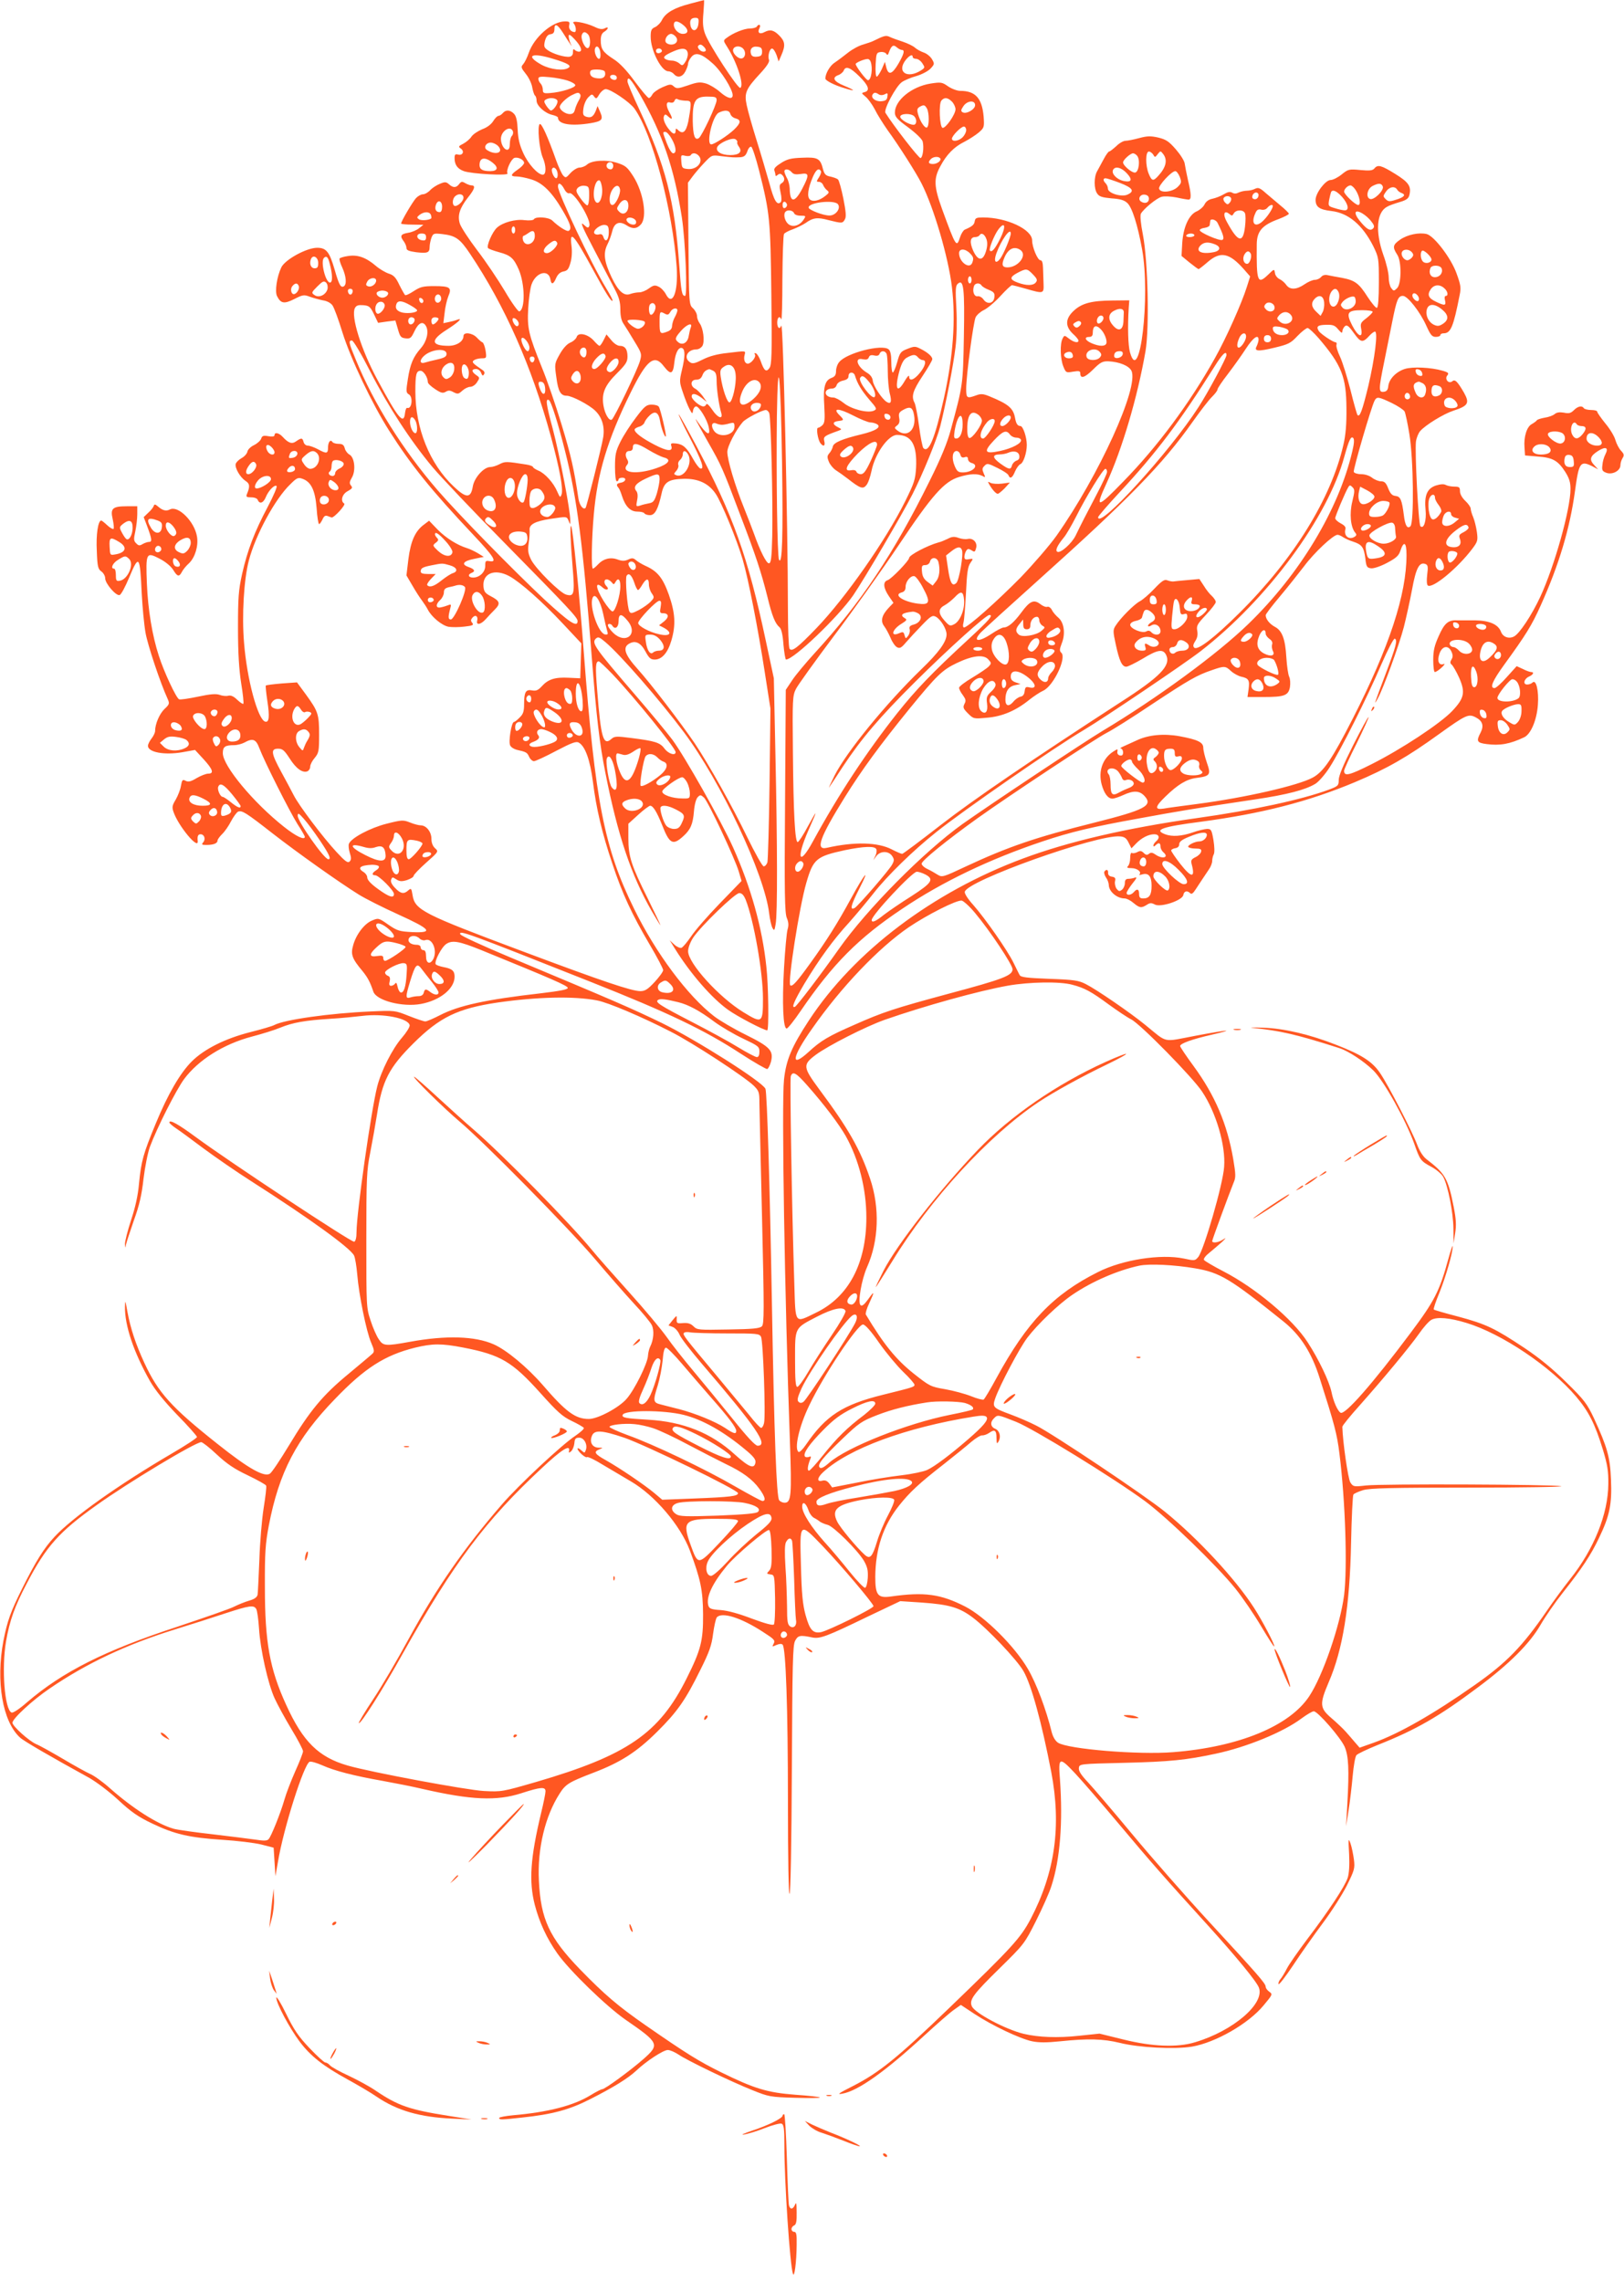<?xml version="1.0" standalone="no"?>
<!DOCTYPE svg PUBLIC "-//W3C//DTD SVG 20010904//EN"
 "http://www.w3.org/TR/2001/REC-SVG-20010904/DTD/svg10.dtd">
<svg version="1.0" xmlns="http://www.w3.org/2000/svg"
 width="911pt" height="1280pt" viewBox="0 0 911 1280"
 preserveAspectRatio="xMidYMid meet">
<g transform="translate(0,1280) scale(0.1,-0.1)"
fill="#ff5722" stroke="none">
<path d="M3871 12779 c-87 -22 -136 -50 -157 -90 -8 -17 -26 -35 -39 -41 -21
-9 -25 -18 -25 -54 0 -77 60 -194 99 -194 10 0 24 -7 31 -15 20 -24 48 -18 65
15 8 16 15 35 15 43 0 8 8 25 18 37 24 30 59 19 120 -36 47 -41 112 -145 112
-178 0 -26 -30 -18 -71 18 -21 19 -56 40 -77 47 -34 10 -49 9 -103 -10 -56
-19 -64 -19 -79 -6 -15 14 -22 14 -63 -4 -25 -11 -51 -29 -57 -40 -6 -12 -15
-21 -20 -21 -6 0 -41 42 -79 93 -47 64 -85 104 -120 126 -59 38 -71 56 -71
105 0 25 6 40 20 48 25 16 26 32 2 19 -14 -7 -30 -5 -58 9 -51 24 -135 38
-116 19 13 -14 17 -49 5 -49 -21 1 -35 20 -30 39 4 18 1 21 -24 21 -71 0 -173
-89 -203 -177 -9 -26 -23 -54 -31 -63 -14 -15 -12 -21 15 -55 17 -21 33 -55
36 -77 4 -21 11 -41 15 -44 5 -3 9 -16 9 -29 0 -28 47 -71 90 -80 16 -4 30
-10 30 -15 0 -37 72 -49 183 -31 64 11 72 20 54 62 l-15 34 -10 -27 c-14 -33
-27 -41 -53 -33 -18 6 -21 13 -16 48 3 22 15 49 27 61 19 19 22 20 33 4 11
-14 14 -13 29 13 10 16 26 29 36 29 28 0 135 -73 161 -109 101 -141 215 -573
237 -891 9 -140 -24 -222 -61 -150 -9 17 -27 36 -41 42 -20 10 -29 8 -54 -10
-16 -12 -40 -22 -54 -22 -14 0 -36 -4 -50 -9 -35 -14 -68 15 -105 93 -41 86
-48 134 -25 182 11 21 24 57 29 79 12 46 40 57 80 31 33 -22 58 -20 80 5 37
40 15 179 -42 269 -34 53 -44 61 -90 76 -62 20 -144 15 -171 -10 -10 -9 -29
-16 -41 -16 -12 0 -35 -14 -50 -30 -26 -29 -28 -30 -43 -13 -8 10 -25 47 -38
83 -47 133 -82 210 -92 204 -15 -9 -3 -140 16 -186 21 -48 21 -98 1 -98 -28 0
-82 60 -110 122 -21 46 -29 82 -31 131 -2 48 -8 75 -20 88 -21 23 -47 25 -64
4 -7 -8 -18 -15 -24 -15 -6 0 -19 -13 -29 -29 -11 -18 -34 -36 -62 -46 -24
-10 -51 -28 -60 -41 -8 -13 -29 -31 -46 -40 -28 -14 -29 -17 -13 -28 21 -16 9
-40 -17 -33 -15 4 -19 0 -19 -20 0 -37 16 -60 52 -73 44 -16 253 -27 245 -13
-10 15 19 79 38 87 20 7 55 -10 55 -28 0 -7 -16 -24 -35 -37 -42 -29 -44 -39
-7 -39 16 0 52 -7 81 -16 64 -19 116 -70 177 -174 44 -75 53 -104 34 -115 -9
-6 -56 23 -92 58 -20 19 -93 24 -103 7 -4 -6 -26 -8 -53 -5 -51 7 -122 -13
-154 -42 -26 -23 -61 -104 -50 -115 5 -5 33 -15 62 -23 64 -17 82 -33 110 -97
35 -82 37 -224 3 -235 -6 -2 -43 49 -81 114 -39 65 -108 168 -155 229 -47 62
-90 128 -97 148 -15 46 -2 88 45 148 38 47 44 68 20 68 -8 0 -24 6 -36 13 -17
10 -22 9 -33 -5 -16 -22 -34 -23 -57 -2 -16 14 -23 15 -51 3 -18 -7 -43 -23
-55 -36 -12 -13 -30 -23 -41 -23 -10 0 -28 -10 -39 -22 -20 -23 -83 -130 -83
-142 0 -3 28 -6 63 -6 l62 -1 -24 -19 c-13 -11 -41 -23 -62 -26 -42 -7 -47
-18 -24 -48 8 -11 15 -27 15 -37 0 -13 13 -18 55 -24 63 -7 75 -3 75 30 0 13
5 36 10 51 10 25 13 26 60 21 77 -9 100 -26 157 -111 196 -293 345 -630 453
-1024 49 -179 71 -298 60 -326 -7 -19 -9 -18 -24 16 -21 50 -69 103 -106 118
-16 7 -30 16 -30 20 0 4 -17 11 -37 14 -114 18 -120 18 -151 2 -17 -9 -40 -16
-52 -16 -36 0 -90 -60 -98 -110 -11 -66 -37 -66 -107 1 -135 127 -215 327
-215 533 0 96 5 116 29 116 17 0 41 -37 41 -64 0 -7 18 -24 41 -39 33 -22 43
-24 59 -15 15 9 24 9 44 -2 24 -12 28 -11 49 8 13 12 33 22 45 22 12 0 29 11
38 26 16 24 16 26 -5 40 -27 19 -27 34 -1 34 12 0 24 -9 29 -22 6 -16 10 -18
16 -8 6 9 2 18 -11 26 -54 37 -60 43 -44 54 8 5 27 10 43 10 26 0 27 1 21 43
-4 23 -12 44 -17 46 -6 2 -20 14 -32 27 -25 27 -75 33 -75 9 0 -30 -38 -55
-84 -55 -98 0 -103 31 -12 89 65 41 97 71 60 57 -10 -4 -32 -10 -48 -13 l-29
-6 7 57 c3 32 13 74 21 94 21 49 9 57 -79 57 -63 0 -78 -4 -115 -28 -24 -16
-46 -26 -49 -22 -3 3 -18 29 -32 57 -19 41 -32 55 -59 63 -18 6 -51 25 -72 43
-56 48 -102 64 -155 56 -24 -3 -46 -10 -49 -14 -3 -4 4 -28 15 -51 22 -49 26
-94 9 -105 -17 -10 -27 6 -52 94 -29 100 -47 122 -98 122 -59 0 -180 -66 -201
-110 -25 -52 -37 -135 -24 -161 21 -42 40 -45 96 -17 49 25 55 26 89 13 20 -7
53 -16 73 -20 22 -3 44 -15 53 -28 9 -12 34 -80 56 -152 47 -150 167 -402 262
-551 121 -191 237 -335 471 -583 117 -124 138 -157 92 -149 -22 4 -24 1 -24
-25 1 -35 -31 -67 -68 -67 -27 0 -32 17 -9 26 23 9 18 21 -16 33 -44 15 -31
34 31 46 l54 11 -34 21 c-19 11 -46 24 -60 28 -55 17 -117 56 -164 103 l-49
51 -29 -22 c-49 -36 -74 -92 -87 -193 l-11 -92 34 -58 c19 -33 43 -70 54 -84
10 -14 25 -36 32 -50 21 -41 79 -89 116 -96 19 -3 59 -3 90 1 46 5 53 9 43 21
-9 11 -9 17 1 29 16 19 33 9 27 -16 -8 -28 20 -24 49 9 13 15 36 39 50 53 33
33 28 48 -22 74 -33 17 -39 26 -42 55 -6 74 63 102 145 58 62 -34 185 -143
301 -267 l103 -110 -3 -98 -3 -98 -65 3 c-76 4 -115 -8 -151 -48 -20 -22 -32
-27 -54 -23 -35 7 -45 -8 -45 -75 0 -43 -5 -58 -25 -77 -13 -14 -28 -25 -32
-25 -14 0 -32 -113 -21 -132 5 -10 21 -20 36 -24 54 -12 59 -15 70 -39 6 -14
19 -25 27 -25 9 0 65 26 125 58 88 46 113 55 127 46 36 -21 63 -97 79 -220 19
-151 51 -287 109 -459 55 -167 110 -285 209 -453 42 -71 76 -136 76 -144 0 -9
-22 -39 -48 -67 -38 -41 -54 -51 -80 -51 -48 0 -212 55 -657 222 -566 212
-608 233 -621 318 -6 37 -8 39 -24 25 -24 -22 -43 -19 -74 14 -19 19 -26 36
-22 46 6 16 8 16 29 2 19 -12 30 -13 60 -4 20 7 37 17 37 23 0 7 32 40 70 74
71 63 71 63 50 82 -13 12 -20 31 -20 53 0 39 -29 75 -60 75 -11 0 -38 7 -60
16 -38 15 -45 15 -132 -7 -91 -23 -199 -80 -211 -113 -3 -8 -1 -30 5 -50 9
-28 9 -39 -1 -49 -10 -10 -25 1 -73 53 -77 83 -212 262 -241 320 -13 25 -44
84 -70 131 -56 103 -60 129 -17 129 25 0 35 -9 65 -55 36 -57 72 -82 99 -72 9
4 16 15 16 26 0 11 11 33 25 49 23 28 25 38 25 130 0 115 -5 131 -74 226 l-50
68 -85 -6 c-47 -4 -88 -9 -90 -12 -2 -2 2 -42 9 -88 13 -86 10 -121 -13 -114
-41 13 -102 238 -118 442 -13 153 -1 356 27 462 37 142 147 346 233 428 36 36
44 39 68 30 48 -17 71 -64 79 -164 3 -50 10 -90 14 -90 4 0 12 12 19 26 8 19
16 24 29 19 9 -3 19 -7 22 -8 13 -3 81 71 71 78 -23 14 -12 54 20 70 25 14 28
19 18 31 -10 12 -9 21 5 45 23 39 15 114 -14 129 -11 6 -23 22 -26 35 -5 19
-13 25 -34 25 -16 0 -32 5 -35 10 -11 18 -25 0 -25 -31 0 -34 -8 -36 -57 -9
-21 11 -46 20 -56 20 -11 0 -21 9 -24 20 -6 24 -12 25 -41 5 -24 -18 -44 -11
-76 24 -21 23 -46 28 -46 10 0 -8 -12 -10 -35 -6 -28 5 -35 2 -40 -14 -4 -11
-22 -27 -40 -36 -19 -9 -35 -25 -37 -36 -2 -11 -16 -28 -33 -37 -16 -9 -31
-24 -33 -33 -5 -23 25 -74 54 -94 26 -16 27 -32 9 -75 -6 -15 -2 -18 24 -18
19 0 34 -6 37 -15 10 -24 31 -17 44 14 15 38 49 73 61 65 6 -3 -16 -54 -49
-117 -75 -141 -114 -244 -144 -377 -20 -91 -23 -131 -23 -305 0 -141 6 -232
18 -309 10 -60 15 -111 12 -114 -3 -3 -18 7 -35 23 -19 19 -36 26 -50 22 -11
-3 -33 -1 -48 5 -20 7 -51 5 -121 -10 -52 -11 -100 -18 -106 -15 -16 5 -87
158 -114 244 -37 113 -61 259 -67 404 -7 175 -4 180 71 141 33 -17 63 -42 76
-62 24 -40 34 -42 50 -11 6 12 24 34 40 48 33 32 53 97 44 149 -14 85 -106
176 -152 152 -21 -11 -41 -6 -67 17 -16 13 -20 14 -24 2 -3 -8 -16 -25 -31
-38 l-25 -24 18 -47 c28 -75 31 -92 12 -92 -9 0 -25 -6 -36 -12 -16 -10 -23
-10 -36 4 -14 13 -15 23 -5 67 6 29 11 72 11 96 l0 45 -58 0 c-81 0 -94 -12
-80 -72 6 -27 8 -51 5 -55 -4 -3 -20 6 -35 20 -16 15 -31 27 -34 27 -18 0 -30
-79 -25 -171 3 -88 7 -102 26 -115 11 -8 21 -25 21 -38 0 -30 62 -101 81 -94
9 3 32 47 53 97 56 134 61 127 71 -89 4 -74 13 -172 21 -218 12 -70 83 -283
125 -374 11 -25 9 -30 -19 -56 -27 -26 -52 -83 -52 -123 0 -9 -9 -28 -20 -42
-11 -14 -20 -32 -20 -41 0 -36 91 -53 192 -36 l72 13 48 -52 c52 -57 60 -81
26 -81 -12 0 -41 -11 -65 -25 -33 -20 -47 -23 -62 -15 -17 9 -20 5 -26 -28 -3
-21 -17 -56 -29 -77 -20 -33 -22 -43 -13 -69 27 -80 143 -219 136 -163 -3 26
2 37 16 37 21 0 30 -27 15 -45 -11 -13 -8 -15 18 -15 39 0 62 9 62 24 0 7 12
23 26 37 14 13 37 46 50 72 14 26 32 51 40 54 22 8 43 -5 194 -123 143 -111
370 -272 482 -342 37 -23 136 -73 220 -111 185 -84 203 -105 81 -100 -73 4
-84 7 -135 42 -54 38 -56 38 -91 23 -43 -17 -90 -79 -106 -139 -15 -51 -6 -75
52 -144 30 -37 43 -62 61 -115 16 -51 164 -89 267 -70 108 20 189 86 189 153
0 33 -14 45 -63 54 -20 4 -40 11 -43 16 -9 15 33 97 60 114 34 22 72 15 196
-35 395 -161 485 -200 485 -212 0 -9 -43 -17 -150 -30 -309 -35 -463 -69 -567
-123 -37 -19 -74 -35 -82 -35 -9 0 -50 14 -93 31 -78 31 -79 31 -213 25 -230
-10 -484 -46 -541 -76 -10 -6 -71 -24 -135 -40 -141 -36 -257 -94 -328 -164
-65 -65 -134 -183 -202 -348 -70 -169 -82 -212 -94 -335 -6 -70 -21 -136 -45
-208 -19 -58 -34 -118 -34 -133 2 -26 2 -26 6 -3 3 14 23 74 44 135 30 83 44
142 54 233 8 66 24 147 36 180 39 105 146 317 192 380 81 108 221 196 380 238
54 14 125 36 159 50 71 29 140 41 283 50 55 3 134 11 177 16 118 15 258 -13
266 -52 2 -9 -18 -41 -43 -70 -54 -62 -117 -187 -139 -274 -34 -134 -116 -710
-116 -816 0 -32 -5 -51 -13 -55 -14 -5 -701 449 -887 586 -99 73 -150 102
-150 83 0 -4 17 -19 38 -33 20 -13 89 -64 153 -112 65 -48 186 -132 271 -186
324 -207 552 -372 574 -415 6 -12 14 -60 18 -107 9 -112 51 -320 78 -382 18
-42 19 -51 7 -62 -8 -8 -69 -59 -135 -114 -143 -118 -215 -204 -334 -402 -48
-79 -95 -150 -106 -157 -32 -21 -121 29 -294 167 -260 206 -333 288 -410 454
-49 106 -78 194 -95 286 -12 67 -13 70 -14 30 -2 -105 49 -256 140 -417 30
-52 79 -113 154 -191 61 -62 110 -118 110 -123 0 -6 -64 -48 -143 -94 -297
-174 -556 -358 -656 -466 -59 -63 -105 -137 -180 -287 -67 -134 -85 -185 -107
-297 -43 -227 -5 -452 93 -542 21 -20 175 -109 386 -225 41 -23 113 -77 165
-125 73 -68 112 -95 192 -133 123 -59 207 -79 395 -91 80 -5 177 -17 215 -26
l70 -18 5 -80 5 -80 14 80 c31 187 146 550 178 562 8 3 39 -6 71 -20 69 -31
178 -59 337 -87 66 -12 169 -32 228 -46 271 -62 413 -68 550 -24 111 36 137
38 137 11 0 -11 -11 -66 -25 -123 -60 -251 -69 -382 -35 -514 26 -99 67 -188
127 -273 68 -96 274 -296 382 -371 190 -131 193 -139 99 -222 -73 -64 -215
-168 -230 -168 -6 0 -35 -15 -66 -34 -95 -58 -237 -95 -434 -112 -43 -4 -78
-11 -78 -15 0 -11 10 -11 128 2 171 18 267 44 384 104 130 66 211 116 258 160
56 53 151 115 176 115 13 0 40 -12 61 -26 50 -34 295 -152 413 -199 92 -37
100 -39 240 -43 80 -2 143 -2 139 2 -3 3 -64 10 -137 15 -158 12 -230 34 -417
126 -127 63 -190 102 -424 264 -155 108 -229 171 -368 314 -171 177 -220 281
-230 497 -9 180 35 362 116 488 34 54 53 65 191 118 152 58 242 116 356 229
114 113 160 179 244 350 49 98 62 135 70 199 6 44 15 85 21 93 28 32 135 -1
258 -81 64 -41 71 -48 61 -66 -10 -19 -9 -19 15 -8 17 7 29 8 35 2 18 -18 30
-353 30 -883 0 -331 4 -521 9 -515 6 5 11 281 13 699 3 595 5 694 18 720 16
31 27 34 98 19 42 -8 80 6 309 117 l183 87 122 -8 c154 -11 211 -28 286 -85
81 -61 247 -236 283 -299 45 -78 103 -291 156 -566 58 -305 21 -564 -115 -824
-57 -108 -104 -160 -458 -501 -290 -279 -392 -362 -539 -437 -81 -41 -93 -49
-60 -43 87 15 240 123 461 327 71 65 145 130 166 144 l38 27 77 -51 c99 -65
253 -138 322 -153 40 -8 81 -8 160 0 154 16 239 14 333 -9 108 -27 309 -37
405 -21 132 23 316 128 401 231 51 61 52 63 32 77 -11 8 -20 20 -20 28 0 18
-44 68 -319 366 -129 140 -322 360 -429 489 -107 129 -220 261 -249 292 -39
41 -53 64 -51 80 3 23 3 23 253 29 257 6 351 16 514 51 175 37 381 122 482
198 30 22 60 40 69 40 22 0 150 -147 173 -199 22 -51 26 -127 15 -321 l-7
-125 14 90 c8 50 18 136 23 192 5 56 14 109 21 117 7 8 60 33 119 57 214 85
342 158 562 323 179 133 293 248 353 353 26 45 82 126 125 180 106 134 156
209 202 306 60 124 73 190 67 327 -5 127 -21 182 -96 345 -38 80 -53 101 -154
200 -78 77 -150 136 -235 193 -167 111 -215 134 -371 176 -73 19 -136 37 -138
40 -3 3 11 45 31 93 35 86 77 230 75 262 0 9 -11 -23 -24 -70 -50 -183 -78
-237 -212 -416 -213 -285 -369 -463 -393 -448 -17 11 -40 62 -51 117 -13 60
-71 182 -134 279 -83 129 -292 304 -472 397 -56 29 -105 58 -109 64 -4 7 9 24
32 42 21 17 52 44 69 59 24 23 25 26 5 13 -26 -17 -60 -21 -60 -8 0 8 94 263
121 330 12 27 11 46 -3 130 -34 197 -102 357 -222 521 -42 57 -76 108 -76 113
0 14 66 38 175 63 143 33 98 30 -92 -6 -185 -35 -150 -43 -279 62 -86 70 -274
199 -334 229 -39 20 -65 24 -204 29 -127 5 -160 9 -166 21 -5 8 -20 40 -35 70
-33 68 -158 247 -225 323 -30 33 -50 64 -48 74 11 62 744 323 871 311 25 -2
36 -10 48 -35 l16 -32 24 25 c31 33 71 54 104 54 28 0 33 -21 10 -40 -8 -7
-15 -17 -15 -23 0 -7 4 -7 12 1 17 17 28 15 28 -7 0 -10 7 -24 15 -31 36 -30
-3 -42 -43 -14 -17 12 -26 13 -36 5 -11 -9 -18 -8 -30 4 -12 12 -20 14 -36 5
-11 -6 -25 -8 -30 -5 -6 4 -10 -8 -10 -27 0 -19 -5 -39 -12 -46 -9 -9 -5 -12
19 -12 31 0 59 -21 45 -35 -4 -4 3 -4 16 0 35 10 52 -11 52 -64 0 -52 -13 -71
-47 -71 -18 0 -23 6 -23 25 0 28 -12 32 -30 10 -15 -17 -40 -20 -40 -4 0 6 15
30 32 52 24 29 28 39 15 34 -10 -4 -27 -7 -38 -7 -13 0 -19 -7 -19 -24 0 -13
-7 -30 -16 -37 -14 -11 -18 -10 -31 6 -7 11 -11 30 -8 42 4 17 0 22 -17 25
-15 2 -22 9 -22 21 2 19 -11 23 -21 7 -3 -5 1 -20 9 -32 9 -12 16 -32 16 -43
1 -37 46 -75 89 -75 11 0 33 -11 49 -25 35 -29 44 -30 75 -11 18 12 26 12 45
2 33 -18 155 23 160 53 4 23 22 27 39 10 7 -7 16 -1 31 23 22 34 41 62 73 110
11 15 19 37 19 48 0 12 4 29 9 38 5 10 4 43 -2 80 -10 57 -13 62 -36 62 -14
-1 -51 -9 -81 -20 -61 -21 -115 -25 -154 -10 -66 25 -17 42 199 70 344 46 605
113 865 222 183 77 294 141 474 271 149 107 164 114 204 93 39 -20 47 -47 28
-85 -26 -49 -21 -58 33 -65 75 -10 131 0 211 38 37 17 71 96 77 182 6 79 -10
145 -30 125 -6 -6 -19 -11 -30 -11 -26 0 -18 32 11 45 23 10 30 25 11 25 -6 0
-27 7 -46 17 l-35 16 -55 -61 c-30 -34 -61 -62 -69 -62 -29 0 -12 40 54 131
122 168 155 221 205 333 103 229 163 430 192 640 22 163 30 174 98 140 l32
-17 -23 25 c-28 30 -22 50 24 79 42 26 59 18 40 -19 -8 -15 -16 -42 -17 -61
-4 -30 0 -35 24 -44 34 -11 77 13 77 43 0 11 5 29 12 40 10 16 9 23 -9 42 -12
13 -25 39 -31 59 -5 20 -30 62 -56 93 -25 31 -46 61 -46 66 0 6 -15 10 -34 10
-19 0 -38 5 -41 10 -10 16 -33 12 -56 -11 -17 -17 -28 -20 -56 -14 -24 4 -40
2 -52 -8 -9 -8 -34 -17 -55 -20 -22 -4 -42 -10 -45 -15 -3 -5 -16 -14 -28 -21
-28 -14 -46 -72 -41 -131 l3 -45 71 -6 c85 -6 114 -23 155 -87 22 -35 29 -58
29 -95 0 -113 -90 -434 -170 -606 -48 -103 -116 -205 -146 -221 -29 -16 -63
-4 -74 26 -16 42 -66 63 -145 64 -38 0 -85 0 -103 0 -49 2 -70 -17 -102 -90
-23 -51 -30 -80 -30 -132 0 -38 4 -68 9 -68 6 0 23 11 38 25 15 14 21 23 12
20 -27 -10 -38 16 -25 55 14 46 50 54 68 15 9 -20 9 -31 0 -45 -8 -14 -8 -21
2 -29 7 -6 26 -39 41 -72 36 -82 30 -115 -38 -187 -66 -70 -284 -214 -453
-299 -125 -63 -154 -70 -154 -37 0 8 32 78 71 155 38 78 68 143 66 146 -3 2
-41 -68 -86 -157 -54 -107 -81 -172 -81 -194 0 -33 -3 -36 -56 -56 -152 -56
-423 -115 -744 -160 -389 -55 -717 -131 -971 -226 -506 -188 -947 -521 -1201
-908 -97 -148 -128 -221 -140 -333 -14 -133 4 -1228 33 -2023 11 -311 8 -350
-30 -350 -10 0 -24 6 -30 14 -15 18 -28 361 -41 1116 -11 637 -27 1171 -36
1192 -16 39 -386 273 -579 368 -173 84 -266 124 -859 372 -148 62 -272 119
-274 127 -8 25 31 11 734 -268 431 -171 636 -269 838 -401 77 -50 145 -89 150
-87 6 2 15 20 21 41 15 62 -4 83 -141 151 -67 33 -147 80 -178 104 -149 115
-327 354 -449 603 -167 340 -218 598 -282 1438 -24 320 -62 700 -71 709 -7 8
-4 -83 8 -227 13 -155 9 -170 -35 -158 -34 8 -170 143 -197 195 -18 36 -20 52
-14 95 4 28 6 61 5 73 -3 31 31 49 116 62 94 14 92 15 103 -11 9 -23 9 -23 9
2 2 50 -60 369 -98 514 -38 140 -42 174 -21 161 12 -7 52 -134 90 -286 67
-264 100 -518 150 -1159 26 -332 43 -480 76 -645 69 -350 145 -576 260 -776
25 -43 47 -79 49 -79 1 0 -30 66 -70 147 -93 187 -110 237 -110 340 l0 82 55
50 c30 28 61 50 67 51 17 0 38 -35 68 -110 41 -105 60 -114 118 -61 41 37 54
67 60 140 3 38 12 70 21 79 14 14 17 14 35 -2 23 -21 172 -338 195 -414 l16
-54 -123 -127 c-67 -69 -139 -152 -160 -184 -22 -32 -46 -61 -54 -64 -7 -3
-26 5 -40 18 l-26 24 28 -45 c88 -142 208 -280 301 -346 52 -37 199 -114 218
-114 10 0 7 256 -5 358 -23 219 -87 446 -187 669 -66 147 -270 508 -340 603
-31 41 -124 154 -207 250 -229 266 -247 292 -223 317 13 12 20 10 54 -19 83
-70 303 -322 440 -505 208 -278 453 -797 479 -1018 4 -33 12 -69 18 -80 10
-18 12 -16 18 20 11 56 10 440 -1 950 l-9 430 -46 215 c-99 465 -182 699 -390
1091 -48 90 -92 169 -97 174 -6 6 21 -52 60 -127 69 -132 87 -184 60 -176 -7
3 -24 25 -38 50 -36 66 -57 85 -96 90 -29 3 -33 1 -28 -14 10 -33 -23 -30 -94
7 -71 37 -112 68 -112 85 0 5 11 12 25 16 13 3 27 14 30 23 3 10 16 28 30 41
30 28 50 17 58 -33 6 -38 26 -91 32 -86 5 5 -29 151 -39 167 -4 7 -22 12 -40
12 -29 0 -40 -8 -88 -72 -31 -40 -70 -101 -87 -135 -27 -54 -31 -73 -31 -143
0 -47 4 -80 10 -80 6 0 10 5 10 10 0 6 9 10 21 10 27 0 19 -24 -9 -28 -23 -4
-27 -12 -13 -28 5 -5 14 -26 20 -46 19 -59 47 -88 86 -88 19 0 37 -4 40 -10 3
-5 17 -10 31 -10 28 0 46 34 65 120 14 66 38 82 127 84 80 1 137 -26 176 -83
33 -47 120 -260 152 -369 33 -114 85 -381 124 -632 l32 -205 -5 -420 c-3 -231
-9 -430 -12 -442 -4 -13 -13 -23 -21 -23 -7 0 -48 73 -92 163 -85 176 -213
404 -294 526 -78 115 -248 337 -322 419 -72 80 -85 121 -45 142 34 19 64 4 90
-45 20 -37 29 -45 52 -45 40 0 73 38 93 106 26 88 22 155 -14 258 -34 95 -64
132 -132 162 -19 9 -43 23 -53 32 -14 12 -22 13 -43 3 -20 -9 -34 -9 -59 0
-40 15 -80 5 -109 -26 -13 -14 -26 -25 -30 -25 -10 0 -7 169 5 303 20 231 77
421 206 683 91 186 134 220 187 149 39 -50 52 -45 59 22 6 57 26 91 46 79 15
-10 14 -49 -4 -124 -14 -59 -14 -66 6 -124 11 -34 28 -76 37 -93 15 -28 17
-29 20 -7 2 12 10 22 17 22 17 0 63 -75 71 -118 11 -53 -12 -41 -64 34 -23 34
-6 1 60 -116 74 -130 80 -142 181 -410 88 -230 117 -319 152 -458 26 -107 43
-150 68 -171 10 -8 18 -41 22 -97 4 -46 11 -84 14 -84 44 0 294 240 377 360
62 91 278 459 333 568 59 116 137 308 155 379 30 117 75 349 86 444 7 55 9
145 5 219 -6 108 -5 128 9 139 32 27 38 -29 33 -299 -5 -271 -5 -269 -73 -520
-20 -74 -55 -160 -120 -290 -200 -405 -386 -683 -644 -964 -50 -55 -107 -123
-126 -152 l-36 -54 -4 -623 c-4 -519 -2 -629 10 -657 10 -24 11 -42 4 -64 -5
-17 -14 -115 -20 -218 -11 -197 -5 -338 15 -338 7 1 42 45 78 98 180 264 325
410 569 573 225 152 493 280 789 379 158 53 276 81 542 129 212 39 312 56 647
106 183 27 285 54 341 88 18 11 54 52 79 91 61 94 212 394 291 579 36 83 69
146 75 144 17 -6 8 -41 -49 -192 -68 -180 -70 -187 -47 -145 31 55 120 299
147 402 13 51 34 146 46 210 22 121 41 157 75 144 14 -5 16 -15 10 -61 -4 -33
-2 -56 4 -60 28 -17 166 97 248 205 31 41 33 48 27 94 -4 28 -13 66 -21 85 -8
18 -14 40 -14 48 0 8 -14 28 -30 43 -18 17 -30 38 -30 54 0 22 -4 26 -31 26
-17 0 -38 4 -48 9 -12 7 -31 5 -57 -3 -49 -17 -65 -56 -57 -137 6 -59 -10
-110 -29 -91 -11 11 -32 417 -25 475 3 21 14 48 24 59 30 34 131 96 186 114
83 27 92 42 60 100 -37 64 -51 78 -66 65 -21 -17 -45 13 -28 33 10 12 6 17
-26 26 -64 19 -170 24 -213 10 -49 -16 -87 -56 -92 -95 -2 -22 -9 -31 -25 -33
-30 -4 -30 12 1 164 13 66 34 168 46 229 25 125 33 145 60 145 26 0 96 -89
131 -167 24 -53 32 -63 54 -63 14 0 25 5 25 10 0 6 8 10 18 10 40 0 55 36 90
214 9 42 6 58 -18 124 -31 85 -125 208 -167 219 -43 10 -107 -3 -148 -31 -42
-29 -45 -42 -17 -85 25 -37 24 -164 -1 -188 -18 -17 -19 -17 -33 1 -8 11 -14
38 -14 61 0 22 -13 79 -30 125 -46 131 -38 239 21 270 11 7 43 18 70 26 38 11
50 20 55 39 12 49 -3 72 -79 119 -79 49 -98 54 -117 31 -10 -12 -27 -14 -79
-9 -63 6 -68 5 -105 -25 -21 -17 -49 -31 -62 -31 -28 0 -84 -73 -84 -111 0
-40 21 -55 89 -63 95 -11 174 -78 234 -196 31 -64 32 -67 32 -204 0 -90 -4
-140 -11 -143 -6 -2 -29 26 -52 61 -49 77 -71 93 -143 107 -30 5 -66 12 -80
15 -16 4 -30 0 -38 -10 -8 -9 -23 -16 -35 -16 -12 0 -38 -11 -58 -25 -45 -31
-82 -32 -102 -4 -8 12 -25 27 -38 33 -13 6 -25 22 -26 35 -4 23 -4 23 -37 -9
-61 -59 -67 -43 -65 170 1 73 30 107 123 141 31 12 57 25 57 30 0 4 -21 25
-47 46 -25 21 -63 53 -84 71 -31 28 -41 31 -58 23 -11 -6 -32 -11 -46 -11 -14
0 -35 -5 -46 -10 -13 -7 -25 -8 -37 -1 -12 7 -25 4 -47 -9 -16 -10 -45 -21
-63 -25 -22 -4 -37 -16 -45 -32 -6 -13 -25 -30 -42 -38 -45 -18 -77 -88 -83
-179 l-4 -72 45 -37 c25 -20 48 -37 51 -37 2 0 26 18 51 40 72 62 121 52 204
-42 l34 -39 -18 -57 c-29 -93 -117 -290 -180 -402 -141 -252 -322 -496 -514
-692 -147 -152 -160 -153 -95 -12 89 194 175 485 220 744 22 130 14 507 -15
655 -12 61 -16 106 -11 116 16 28 89 88 117 95 15 4 52 2 83 -4 31 -7 62 -12
68 -12 16 0 15 31 -4 110 -8 36 -16 77 -18 91 -1 15 -24 51 -49 80 -40 46 -55
56 -99 67 -44 10 -63 9 -108 -3 -30 -8 -64 -15 -76 -15 -12 0 -35 -13 -52 -30
-18 -16 -35 -30 -40 -30 -4 0 -18 -19 -30 -42 -13 -24 -29 -54 -37 -68 -19
-32 -19 -100 0 -126 11 -17 28 -22 80 -27 49 -3 72 -10 89 -26 27 -25 58 -123
83 -261 47 -260 -13 -772 -68 -577 -11 38 -14 143 -7 252 l3 40 -95 -1 c-116
-1 -171 -15 -216 -57 -48 -44 -50 -87 -6 -129 18 -16 32 -33 32 -39 0 -15 -26
-10 -53 11 -26 20 -26 20 -36 1 -16 -29 -13 -116 4 -157 14 -35 16 -36 55 -29
32 5 40 4 40 -9 0 -33 24 -26 71 20 42 42 54 48 87 47 61 -3 115 -25 129 -53
44 -91 -182 -587 -420 -925 -39 -55 -130 -160 -201 -234 -132 -134 -297 -281
-318 -281 -6 0 -8 10 -3 28 4 15 10 90 14 167 5 110 10 146 24 166 18 26 18
26 -8 22 -19 -4 -25 -1 -25 13 0 11 5 26 10 34 8 12 13 13 30 3 17 -12 20 -10
26 14 8 30 -19 57 -49 49 -10 -2 -32 0 -49 6 -24 9 -38 8 -62 -5 -17 -8 -40
-18 -51 -20 -62 -17 -165 -71 -165 -87 0 -15 -100 -119 -121 -125 -27 -9 -24
-43 7 -89 l26 -38 -25 -26 c-41 -43 -49 -76 -27 -105 10 -13 26 -43 36 -66 9
-23 25 -46 36 -52 16 -8 24 -4 51 28 18 21 58 64 89 96 50 52 59 57 78 47 27
-15 60 -68 60 -99 0 -41 -44 -102 -142 -196 -200 -194 -419 -463 -486 -595
-23 -47 -37 -77 -30 -66 7 10 42 62 76 115 106 160 206 277 406 476 187 186
397 375 416 375 24 0 2 -26 -117 -136 -207 -191 -293 -281 -399 -414 -171
-216 -329 -455 -473 -719 -78 -144 -97 -101 -26 61 53 120 53 124 -2 24 -26
-49 -52 -89 -58 -90 -15 -2 -24 156 -27 504 -3 297 -2 317 17 355 11 22 108
157 216 301 108 143 270 371 360 505 188 282 256 358 339 383 62 19 103 20
131 6 17 -10 18 -9 7 15 -9 21 -9 29 5 42 14 15 20 14 72 -12 31 -15 59 -33
62 -41 9 -23 22 -16 37 21 8 19 22 38 30 41 17 7 36 63 36 108 0 43 -21 106
-36 106 -16 0 -24 13 -30 46 -10 54 -37 77 -142 120 -36 15 -49 16 -76 6 -52
-19 -56 -16 -56 37 0 74 40 372 53 401 7 14 28 32 47 41 19 9 61 44 92 78 31
34 60 61 65 61 4 0 40 -9 78 -20 100 -29 101 -28 99 28 -1 26 -2 66 -3 90 -1
28 -5 42 -15 42 -15 0 -46 73 -46 111 0 62 -143 129 -275 129 -37 0 -44 -3
-47 -21 -3 -20 -13 -29 -57 -48 -7 -4 -19 -22 -25 -41 -20 -62 -23 -57 -102
159 -45 125 -47 169 -9 238 35 66 77 109 136 138 25 13 61 36 79 51 31 27 32
30 28 89 -9 104 -46 145 -131 145 -17 0 -47 11 -68 25 -34 24 -40 25 -99 16
-106 -17 -200 -94 -200 -163 0 -23 13 -38 75 -83 44 -33 77 -65 81 -79 8 -33
1 -89 -12 -93 -9 -3 -155 186 -197 254 -11 18 59 149 92 172 14 10 51 26 81
34 31 9 67 28 80 42 23 25 23 27 8 53 -9 15 -30 32 -46 37 -17 6 -39 18 -50
28 -10 9 -41 24 -68 33 -27 9 -59 20 -71 26 -23 11 -31 9 -94 -22 -9 -5 -35
-13 -57 -20 -23 -6 -60 -26 -84 -45 -24 -19 -57 -44 -75 -56 -27 -17 -53 -62
-53 -90 0 -11 52 -38 108 -54 64 -20 62 -13 -3 14 -59 24 -70 46 -31 60 13 5
26 17 29 25 11 28 38 17 88 -33 52 -51 61 -80 29 -88 -19 -5 -18 -6 5 -25 14
-11 37 -43 52 -71 14 -29 47 -81 72 -117 61 -83 162 -242 191 -300 68 -134
150 -412 170 -580 22 -185 7 -390 -45 -625 -51 -226 -85 -309 -115 -279 -5 5
-16 60 -24 121 -8 62 -20 121 -25 132 -20 37 -11 68 44 151 30 45 55 88 55 95
0 15 -26 38 -66 58 -29 15 -35 15 -73 0 -39 -15 -43 -21 -58 -75 -9 -32 -20
-58 -25 -58 -4 0 -8 26 -8 59 0 40 -5 63 -15 71 -37 31 -236 -20 -277 -71 -10
-11 -18 -34 -18 -50 0 -22 -6 -32 -25 -39 -38 -14 -48 -52 -41 -157 4 -75 3
-95 -10 -108 -8 -8 -20 -15 -25 -15 -12 0 -1 -69 14 -87 16 -21 28 -15 21 12
-6 26 0 30 81 59 18 7 18 8 -4 19 -32 16 -32 31 2 35 33 4 33 6 6 33 -41 41
-5 40 75 -1 42 -22 87 -40 99 -40 12 0 29 -5 37 -10 26 -16 -7 -37 -85 -56
-109 -26 -159 -47 -163 -69 -2 -11 -11 -28 -19 -37 -13 -15 -14 -22 -3 -49 7
-17 25 -38 39 -47 14 -9 44 -30 66 -47 70 -55 86 -61 105 -37 10 11 22 47 29
80 19 96 94 202 143 202 81 0 113 -54 107 -183 -4 -67 -10 -86 -61 -189 -110
-221 -334 -541 -498 -712 -105 -109 -138 -135 -151 -115 -5 8 -9 111 -9 229 0
453 -27 1611 -37 1583 -9 -24 -23 -13 -23 17 0 30 14 41 23 18 3 -7 6 95 6
227 1 132 5 245 9 252 4 7 27 19 51 27 23 9 54 24 69 34 43 31 67 34 130 17
76 -19 79 -19 92 5 8 14 5 45 -9 116 -11 54 -24 101 -30 107 -5 5 -24 12 -42
16 -27 5 -34 13 -42 41 -15 61 -29 69 -116 65 -64 -2 -86 -8 -120 -30 -29 -18
-41 -31 -37 -41 3 -9 6 -20 6 -26 0 -7 4 -7 13 1 10 8 17 7 25 -1 16 -16 15
-35 -3 -46 -13 -7 -14 -16 -6 -53 6 -25 6 -48 1 -53 -21 -21 -38 8 -64 106
-16 56 -48 166 -72 242 -24 77 -49 165 -55 195 -15 69 -5 92 76 179 37 40 53
65 49 76 -9 23 5 68 19 63 7 -2 17 -19 24 -38 l11 -34 16 37 c23 53 20 76 -13
109 -31 31 -51 35 -82 19 -27 -15 -42 -4 -29 21 11 20 -3 28 -15 9 -3 -5 -21
-10 -38 -10 -33 0 -96 -26 -131 -53 -19 -14 -19 -15 2 -48 57 -89 98 -218 75
-232 -13 -8 -178 246 -198 304 -12 33 -14 62 -9 117 3 39 5 72 3 71 -2 0 -37
-9 -78 -20z m47 -111 c-4 -42 -34 -51 -44 -14 -7 31 1 46 27 46 17 0 20 -6 17
-32z m-82 -11 c29 -25 26 -47 -6 -47 -24 0 -50 26 -50 51 0 26 23 24 56 -4z
m-678 -41 c15 -24 33 -52 40 -62 11 -17 11 -17 2 3 -5 12 -10 30 -10 40 0 14
9 9 35 -19 36 -39 45 -68 22 -68 -7 0 -18 5 -23 10 -7 7 -10 4 -10 -12 1 -14
-6 -24 -18 -26 -26 -5 -96 16 -124 37 -21 15 -22 22 -15 52 7 24 16 35 31 37
16 2 22 10 22 28 0 36 17 29 48 -20z m140 -8 c17 -17 16 -78 -2 -78 -17 0 -40
54 -32 75 7 18 18 19 34 3z m492 -13 c18 -21 5 -45 -25 -45 -14 0 -28 7 -31
15 -7 17 12 45 31 45 7 0 18 -7 25 -15z m158 -57 c16 -16 15 -28 -2 -28 -17 0
-38 24 -29 33 9 10 17 9 31 -5z m1110 -18 c19 0 14 -21 -18 -77 -35 -60 -56
-67 -68 -22 l-8 32 -18 -42 c-11 -22 -23 -41 -28 -41 -5 0 -8 30 -6 68 3 62 5
67 27 70 13 2 27 -2 32 -9 6 -10 10 -9 15 6 14 39 25 47 44 30 9 -8 22 -15 28
-15z m-1690 -18 c2 -19 -1 -32 -8 -32 -13 0 -29 40 -22 58 8 23 27 7 30 -26z
m800 26 c17 -17 15 -48 -4 -55 -21 -8 -59 30 -51 51 7 19 38 21 55 4z m107
-18 c0 -20 -6 -26 -28 -28 -18 -2 -29 2 -33 12 -11 28 4 48 33 44 22 -2 28 -8
28 -28z m-562 5 c1 -5 -6 -11 -15 -13 -11 -2 -18 3 -18 13 0 17 30 18 33 0z
m145 -13 c2 -13 -4 -35 -13 -48 -15 -24 -18 -24 -34 -10 -10 9 -28 16 -42 16
-13 0 -30 4 -37 9 -16 10 -3 22 48 44 48 21 74 17 78 -11z m-752 -33 c80 -24
102 -38 82 -50 -27 -18 -100 -9 -149 17 -96 53 -58 72 67 33z m2014 11 c0 -5
8 -10 19 -10 10 0 26 -11 35 -25 15 -23 15 -25 -6 -39 -79 -51 -140 -10 -87
58 21 26 39 34 39 16z m-236 -26 c13 -35 4 -104 -15 -104 -10 0 -69 78 -69 91
0 7 45 27 66 28 7 1 15 -6 18 -15z m-1491 -56 c7 -22 -4 -38 -28 -38 -36 0
-55 11 -55 31 0 15 7 19 39 19 23 0 41 -5 44 -12z m67 -34 c0 -9 -7 -14 -17
-12 -25 5 -28 28 -4 28 12 0 21 -6 21 -16z m-276 -16 c22 -7 41 -18 43 -25 5
-14 -80 -41 -142 -45 -35 -3 -40 0 -40 19 0 13 -6 28 -13 35 -7 7 -12 19 -12
26 0 12 12 14 63 9 34 -3 80 -12 101 -19z m405 -77 c128 -223 193 -415 236
-691 20 -132 32 -440 18 -440 -18 0 -22 22 -33 177 -26 360 -77 555 -226 874
-35 74 -64 143 -64 152 0 35 20 14 69 -72z m-334 -1 c4 -6 0 -21 -8 -33 -7
-12 -17 -34 -21 -49 -5 -21 -12 -28 -30 -28 -24 0 -56 23 -56 40 0 15 35 49
65 65 36 18 42 18 50 5z m1674 1 c9 -6 22 -6 34 0 16 9 18 7 15 -13 -2 -18
-10 -24 -34 -26 -32 -3 -61 19 -49 38 8 12 16 13 34 1z m-909 -33 c0 -26 -83
-202 -100 -213 -23 -14 -32 14 -34 97 -1 113 13 137 84 136 44 0 50 -3 50 -20z
m-893 -3 c5 -15 -22 -55 -37 -55 -4 0 -15 12 -25 26 -14 22 -15 28 -4 35 22
14 59 10 66 -6z m718 0 c27 0 30 -3 29 -30 -1 -16 -7 -56 -13 -87 -13 -60 -31
-74 -59 -46 -9 9 -12 8 -12 -5 0 -22 -13 -22 -32 1 -26 29 -40 63 -34 79 6 14
9 14 26 -2 23 -21 25 -11 5 25 -21 37 -19 63 4 55 12 -3 21 0 25 10 3 10 11
13 18 8 7 -4 26 -7 43 -8z m1495 -5 c11 -11 20 -31 20 -43 0 -29 -57 -110 -73
-104 -16 5 -22 134 -6 153 16 19 35 18 59 -6z m130 -20 c0 -24 -50 -52 -70
-40 -11 7 -10 13 4 34 21 32 66 36 66 6z m-270 -19 c13 -25 13 -98 0 -106 -11
-7 -38 32 -50 74 -7 25 -5 33 8 41 24 14 30 12 42 -9z m-1103 -30 c3 -11 16
-22 29 -25 33 -9 30 -26 -8 -63 -36 -34 -112 -83 -128 -83 -31 0 7 161 42 178
35 17 59 14 65 -7z m1031 -13 c17 -17 15 -48 -3 -48 -26 0 -75 30 -75 45 0 19
60 21 78 3z m292 -78 c0 -11 -9 -29 -20 -40 -22 -22 -60 -27 -60 -8 0 16 51
68 67 68 7 0 13 -9 13 -20z m-2543 -6 c3 -8 1 -20 -6 -27 -6 -6 -11 -26 -11
-44 0 -22 -5 -33 -15 -33 -17 0 -35 30 -35 61 0 44 53 78 67 43z m891 -43 c25
-44 29 -81 8 -81 -8 0 -23 24 -35 55 -25 66 -25 65 -8 65 7 0 23 -17 35 -39z
m368 -19 c-3 -2 1 -14 9 -25 21 -29 2 -47 -49 -47 -50 0 -82 20 -73 44 10 25
88 58 104 44 8 -6 11 -13 9 -16z m-1341 -22 c33 -37 -16 -53 -64 -21 -20 13
-5 41 22 41 13 0 32 -9 42 -20z m1463 -136 c61 -241 64 -275 69 -699 4 -337 2
-393 -11 -410 -18 -25 -30 -15 -49 40 -8 21 -20 41 -27 43 -8 3 -10 0 -5 -7 8
-14 -22 -51 -40 -51 -17 0 -25 23 -18 49 6 24 12 24 -96 11 -57 -6 -102 -18
-139 -37 -41 -21 -57 -25 -70 -16 -40 24 -17 73 35 73 12 0 27 9 34 21 13 26
4 98 -16 125 -8 11 -15 29 -15 41 0 12 -10 32 -22 43 -23 21 -23 23 -26 363
l-3 342 26 35 c14 19 44 54 67 78 41 43 41 43 95 36 62 -7 67 -8 106 -6 22 2
30 9 39 32 5 17 15 29 22 27 6 -2 26 -62 44 -133z m2211 89 c9 -17 11 -17 25
2 16 20 16 20 31 1 26 -34 16 -75 -28 -123 -28 -31 -36 -29 -53 12 -19 46 -19
125 1 125 7 0 18 -8 24 -17z m-2551 -5 c32 -32 -6 -81 -60 -76 -31 3 -33 6
-36 42 -3 37 -2 38 22 32 13 -3 28 -2 31 4 8 14 28 13 43 -2z m2461 -2 c18
-22 10 -90 -11 -94 -18 -3 -68 39 -68 57 0 14 41 51 56 51 6 0 17 -6 23 -14z
m-1106 -13 c12 -11 -14 -33 -39 -33 -26 0 -30 10 -12 28 13 13 41 16 51 5z
m-2509 -26 c34 -27 28 -47 -14 -47 -43 0 -60 10 -60 34 0 43 30 48 74 13z
m676 -17 c0 -11 -6 -20 -14 -20 -18 0 -29 16 -21 30 11 18 35 11 35 -10z
m-312 -43 c2 -15 -2 -27 -8 -27 -12 0 -30 41 -23 53 9 16 28 0 31 -26z m3193
1 c34 -36 27 -53 -19 -43 -36 8 -67 39 -59 60 10 25 47 17 78 -17z m-1880 6
c10 -12 23 -14 51 -10 48 8 49 -5 7 -85 -42 -79 -68 -77 -69 4 -1 18 -7 43
-15 57 -8 14 -14 31 -15 38 0 17 25 15 41 -4z m164 6 c3 -5 -2 -21 -11 -35
-15 -23 -15 -25 0 -25 9 0 20 -8 23 -17 4 -10 14 -24 22 -30 14 -11 13 -15 -9
-32 -34 -27 -69 -35 -87 -20 -17 15 -11 62 17 127 18 41 33 52 45 32z m2013
-32 c11 -30 10 -35 -12 -57 -30 -29 -98 -36 -104 -9 -4 18 70 98 91 98 7 0 18
-15 25 -32z m-336 -34 c73 -28 85 -47 42 -66 -33 -15 -109 8 -109 34 0 10 -6
23 -13 30 -15 15 -15 28 0 28 7 0 43 -12 80 -26z m-2904 -35 c3 -52 -20 -95
-38 -69 -21 31 -3 126 23 118 6 -3 13 -24 15 -49z m-213 1 c9 -18 21 -27 29
-24 26 10 124 -150 112 -183 -6 -14 -10 -13 -33 8 -20 18 -6 -16 57 -136 46
-88 99 -189 117 -224 26 -49 33 -76 33 -118 0 -37 6 -63 19 -81 10 -15 37 -58
60 -97 41 -67 42 -71 31 -110 -15 -52 -144 -320 -158 -329 -15 -9 -39 31 -47
80 -11 68 8 112 75 179 51 51 60 65 60 95 0 41 -14 60 -44 60 -12 0 -33 14
-47 32 l-27 32 -16 -32 c-9 -18 -19 -32 -23 -32 -4 0 -18 13 -32 29 -33 37
-87 49 -96 21 -3 -10 -19 -25 -36 -32 -19 -8 -41 -33 -59 -65 -29 -52 -30 -54
-19 -130 10 -78 24 -103 58 -103 29 0 126 -51 159 -83 39 -37 55 -90 46 -149
-7 -48 -93 -390 -99 -397 -13 -13 -34 14 -40 51 -25 167 -41 239 -94 414 -33
110 -83 254 -111 322 -75 186 -83 220 -77 331 3 53 11 114 19 136 25 69 97 87
106 26 5 -30 17 -26 32 10 9 20 22 32 40 36 23 4 30 13 40 49 8 26 10 64 6 94
-12 93 12 66 119 -130 71 -131 104 -184 111 -177 3 2 -13 33 -35 69 -84 138
-271 533 -271 572 0 26 18 18 35 -14z m4592 14 c8 -22 -50 -79 -72 -70 -25 9
-15 58 15 73 34 17 49 16 57 -3z m-4452 -51 c0 -29 -4 -54 -10 -55 -5 -1 -23
17 -39 40 -25 35 -27 44 -16 57 8 9 25 15 39 13 24 -3 26 -6 26 -55z m173 35
c5 -25 -25 -88 -42 -88 -11 0 -16 10 -16 33 0 56 49 102 58 55z m4126 -3 c23
-35 32 -85 15 -85 -16 0 -79 60 -79 75 0 15 21 35 36 35 6 0 19 -11 28 -25z
m233 2 c4 -8 16 -17 26 -20 26 -10 13 -24 -34 -38 -34 -11 -42 -10 -56 4 -15
15 -15 18 1 41 18 28 50 34 63 13z m-308 -42 c34 -39 41 -75 15 -75 -9 0 -34
5 -55 12 -38 11 -39 12 -33 47 4 20 9 39 11 44 9 16 32 5 62 -28z m-469 11 c0
-18 -16 -29 -30 -21 -13 8 -1 35 16 35 8 0 14 -6 14 -14z m-4460 -15 c0 -21
-38 -54 -52 -45 -12 8 -10 38 4 52 19 19 48 15 48 -7z m3845 -6 c0 -22 -22
-30 -44 -16 -21 14 -5 43 21 39 15 -2 23 -10 23 -23z m460 5 c4 -6 1 -18 -6
-26 -11 -13 -14 -13 -27 0 -8 8 -11 19 -8 25 9 14 33 14 41 1z m-3380 -44 c0
-38 -28 -57 -51 -34 -16 16 -16 19 0 43 23 34 51 29 51 -9z m-1045 -6 c0 -19
-5 -30 -14 -30 -20 0 -29 16 -21 40 10 32 35 25 35 -10z m1935 10 c0 -7 -6
-15 -12 -17 -8 -3 -13 4 -13 17 0 13 5 20 13 18 6 -3 12 -11 12 -18z m285 5
c19 -23 -12 -65 -48 -64 -34 0 -114 31 -116 44 -4 29 142 46 164 20z m2440
-11 c0 -12 -24 -51 -48 -76 -47 -51 -79 -27 -50 36 8 19 16 24 33 20 13 -3 27
1 34 10 13 16 31 22 31 10z m-2686 -39 c3 -9 18 -15 37 -15 30 0 31 -1 17 -22
-23 -35 -63 -46 -88 -23 -19 18 -27 55 -13 68 12 12 41 7 47 -8z m2530 -2 c4
-9 4 -43 0 -75 -11 -95 -39 -88 -101 26 -25 43 -17 70 13 46 14 -12 17 -12 25
3 13 22 55 22 63 0z m709 -46 c17 -21 18 -30 9 -39 -16 -16 -36 -4 -75 44 -36
45 -28 66 15 41 17 -10 40 -30 51 -46z m-5276 38 c3 -9 4 -18 2 -20 -11 -10
-56 -14 -69 -5 -13 9 -12 12 4 25 26 19 55 19 63 0z m1151 -37 c2 -12 -3 -18
-16 -18 -22 0 -46 23 -35 34 13 13 48 1 51 -16z m3262 -8 c33 -67 40 -91 26
-96 -16 -6 -126 41 -126 55 0 5 12 11 28 13 15 2 28 9 28 16 1 6 2 17 3 23 2
15 32 7 41 -11z m-3415 -54 c0 -43 -19 -60 -30 -26 -5 15 -12 19 -25 15 -10
-3 -22 0 -26 6 -10 17 34 51 60 47 17 -2 21 -10 21 -42z m2196 -34 c-30 -60
-47 -79 -58 -68 -8 8 25 90 49 121 37 47 42 13 9 -53z m-2721 48 c0 -11 -4
-20 -10 -20 -5 0 -10 9 -10 20 0 11 5 20 10 20 6 0 10 -9 10 -20z m110 -34 c0
-45 -53 -64 -66 -24 -4 12 -2 24 3 25 6 2 19 10 29 17 23 17 34 12 34 -18z
m2670 14 c0 -20 -42 -120 -60 -142 -25 -32 -37 -15 -21 30 27 75 81 151 81
112z m-3280 -21 c0 -15 -5 -20 -22 -17 -34 5 -37 38 -4 38 20 0 26 -5 26 -21z
m3144 -12 c6 -17 5 -40 -3 -66 -17 -57 -45 -56 -72 3 -21 48 -17 76 11 76 11
0 22 5 25 11 11 16 29 5 39 -24z m1166 23 c0 -5 -12 -10 -26 -10 -14 0 -23 4
-19 10 3 6 15 10 26 10 10 0 19 -4 19 -10z m-3575 -41 c9 -14 -34 -59 -57 -59
-26 0 -22 25 8 49 30 24 40 26 49 10z m3689 -9 c37 -14 33 -38 -8 -45 -68 -13
-103 6 -71 39 19 18 43 20 79 6z m-1089 -33 c39 -29 -13 -97 -74 -97 -29 0
-34 15 -17 54 21 51 56 68 91 43z m-285 -17 c21 -21 23 -29 14 -54 -15 -39
-74 4 -74 54 0 26 33 27 60 0z m2480 5 c10 -12 10 -18 0 -30 -7 -8 -18 -15
-25 -15 -19 0 -38 28 -31 45 7 19 40 19 56 0z m110 -41 c0 -17 -30 -26 -46
-13 -15 12 -19 51 -7 62 8 9 53 -32 53 -49z m-1015 35 c10 -16 -4 -59 -19 -59
-19 0 -28 28 -16 51 12 21 25 25 35 8z m-5230 -54 c0 -23 -4 -30 -20 -30 -21
0 -31 25 -21 51 11 28 41 12 41 -21z m64 -2 c17 -63 18 -108 2 -108 -25 0 -54
118 -34 138 14 14 23 6 32 -30z m6238 -29 c9 -24 -10 -49 -38 -49 -24 0 -36
23 -25 51 7 19 55 18 63 -2z m-2292 -34 c23 -24 26 -32 15 -45 -15 -18 -52
-18 -99 -1 -48 17 -49 31 -4 55 50 26 54 26 88 -9z m-345 -30 c0 -11 -4 -20
-10 -20 -5 0 -10 9 -10 20 0 11 5 20 10 20 6 0 10 -9 10 -20z m-3340 -4 c0
-20 -27 -39 -45 -32 -13 4 -14 10 -5 26 12 23 50 27 50 6z m-273 -48 c-9 -33
-49 -51 -73 -33 -18 12 -17 15 16 48 29 29 37 33 49 22 8 -8 11 -23 8 -37z
m-161 17 c6 -16 -12 -45 -28 -45 -15 0 -21 30 -8 45 16 19 29 19 36 0z m3830
4 c3 -6 22 -18 41 -25 29 -12 34 -19 31 -42 -4 -35 -40 -42 -61 -12 -8 12 -23
20 -33 18 -20 -3 -31 29 -20 58 6 17 32 19 42 3z m2596 -16 c20 -17 24 -43 8
-43 -6 0 -8 -11 -4 -25 7 -30 -2 -31 -50 -8 -43 20 -51 39 -31 69 18 28 51 31
77 7z m-6124 -20 c-4 -22 -22 -20 -26 1 -2 10 3 16 13 16 10 0 15 -7 13 -17z
m5530 0 c14 -28 -5 -83 -28 -83 -27 0 -32 58 -9 87 15 18 27 16 37 -4z m-5332
-4 c7 -11 -12 -29 -31 -29 -19 0 -38 18 -31 29 4 6 18 11 31 11 13 0 27 -5 31
-11z m5784 -35 c0 -18 -14 -18 -30 1 -16 19 -3 40 16 24 8 -6 14 -18 14 -25z
m-5485 0 c0 -10 -8 -20 -17 -22 -18 -3 -26 27 -11 42 12 11 28 0 28 -20z
m4953 -21 c2 -18 -2 -42 -8 -53 l-12 -22 -24 23 c-28 26 -31 51 -8 74 25 25
49 15 52 -22z m177 6 c0 -34 -50 -58 -73 -36 -13 14 -13 18 -1 33 15 18 49 34
64 30 6 -1 10 -13 10 -27z m-5230 3 c0 -18 -20 -15 -23 4 -3 10 1 15 10 12 7
-3 13 -10 13 -16z m-217 -23 c3 -17 -22 -49 -38 -49 -14 0 -20 31 -9 51 12 23
42 21 47 -2z m143 -1 c22 -12 39 -25 39 -29 0 -12 -46 -19 -80 -13 -33 7 -46
24 -36 49 8 21 32 19 77 -7z m4849 -14 c0 -22 -29 -29 -47 -11 -13 13 -14 19
-4 31 16 19 51 5 51 -20z m-3474 12 c7 -18 -14 -58 -27 -51 -10 7 -12 48 -2
58 11 11 23 8 29 -7z m-1578 -49 l23 -48 48 7 49 6 14 -48 c12 -43 17 -49 43
-52 27 -3 32 2 50 40 23 49 48 59 65 28 17 -31 4 -85 -29 -123 -43 -49 -60
-89 -73 -173 -11 -69 -10 -77 5 -86 26 -14 17 -86 -9 -76 -5 1 -10 -12 -12
-29 -7 -69 -38 -31 -155 187 -91 168 -150 357 -126 402 8 15 19 18 47 16 33
-3 39 -8 60 -51z m5991 27 c38 -31 39 -58 6 -80 -21 -14 -31 -15 -51 -6 -31
15 -49 53 -40 86 9 34 44 34 85 0z m-4289 -6 c-1 -7 -7 -24 -15 -38 -8 -14
-14 -35 -15 -48 0 -15 -9 -26 -26 -32 -41 -16 -44 -13 -44 50 0 64 1 66 30 50
15 -8 21 -6 30 10 12 22 40 27 40 8z m2504 -11 c0 -9 -1 -33 -2 -52 -3 -48
-28 -57 -59 -20 -29 33 -27 65 7 82 32 17 55 12 54 -10z m1396 4 c0 -5 -16
-21 -35 -36 -32 -24 -35 -30 -29 -61 10 -54 -18 -43 -51 21 -36 71 -27 85 56
85 33 0 59 -4 59 -9z m-459 -17 c29 -35 -27 -70 -62 -38 -18 16 -18 18 -3 36
21 22 47 23 65 2z m-1051 -18 c0 -18 -26 -40 -34 -27 -9 14 4 41 20 41 8 0 14
-6 14 -14z m-3867 -2 c9 -10 -4 -34 -19 -34 -8 0 -14 9 -14 20 0 19 19 27 33
14z m137 -2 c0 -10 -22 -32 -32 -32 -4 0 -8 9 -8 20 0 13 7 20 20 20 11 0 20
-4 20 -8z m450 -28 c0 -8 -4 -14 -10 -14 -12 0 -31 35 -23 44 9 8 33 -14 33
-30z m707 10 c6 -18 -26 -44 -45 -37 -21 7 -52 33 -52 43 0 12 93 6 97 -6z
m2447 -3 c3 -5 -1 -14 -10 -21 -11 -10 -18 -10 -27 -1 -9 9 -9 14 3 21 19 12
27 12 34 1z m-2189 -28 c-4 -10 -9 -33 -12 -50 -6 -36 -35 -52 -58 -33 -21 17
-19 25 16 65 33 37 66 48 54 18z m3632 -11 c17 -20 23 -23 23 -11 0 9 7 22 14
29 12 9 21 3 51 -39 39 -54 49 -56 89 -12 11 12 24 21 29 21 18 0 -1 -150 -37
-304 -34 -140 -48 -178 -61 -164 -3 3 -21 66 -39 139 -19 74 -45 158 -59 188
-14 29 -23 60 -20 67 3 8 0 14 -5 14 -14 0 -84 47 -94 63 -16 25 -7 34 40 35
40 1 50 -3 69 -26z m-1332 1 c21 -21 37 -63 31 -80 -7 -17 -38 -17 -81 1 -38
16 -46 36 -15 36 14 0 20 7 20 23 0 40 18 48 45 20z m1048 -2 c15 -15 -2 -31
-32 -31 -30 0 -51 16 -51 38 0 11 9 13 37 9 20 -4 41 -11 46 -16z m174 -48
c129 -151 155 -217 156 -393 1 -88 -4 -149 -17 -205 -69 -302 -280 -643 -585
-945 -138 -137 -234 -211 -252 -193 -8 8 -6 18 6 37 12 18 15 36 11 58 -5 28
0 37 49 89 30 32 55 64 55 72 0 8 -10 22 -21 33 -12 10 -33 36 -46 58 l-25 38
-66 -6 c-37 -3 -74 -7 -82 -8 -8 0 -23 3 -33 7 -15 6 -30 -4 -71 -47 -28 -30
-65 -62 -82 -71 -31 -16 -109 -94 -136 -137 -15 -23 -15 -32 1 -105 20 -93 35
-125 59 -125 9 0 51 21 92 45 85 52 115 56 132 20 27 -59 -33 -121 -259 -266
-493 -320 -822 -544 -1006 -687 -114 -89 -212 -162 -216 -162 -5 0 -31 11 -58
25 -79 41 -211 44 -365 9 -66 -15 -40 57 101 284 97 156 198 293 361 494 156
191 186 220 268 259 88 42 150 49 176 20 18 -20 18 -22 3 -39 -9 -10 -51 -38
-92 -63 -41 -24 -75 -50 -75 -57 0 -7 9 -26 21 -41 17 -24 19 -32 9 -50 -9
-19 -7 -26 20 -53 31 -31 32 -31 108 -24 85 7 162 40 238 102 23 18 57 41 77
50 57 27 131 183 101 212 -11 10 -11 19 2 53 22 54 13 117 -19 144 -13 11 -30
30 -36 43 -7 13 -18 21 -26 18 -8 -3 -25 4 -39 15 -36 28 -59 18 -106 -46 -42
-57 -75 -85 -100 -85 -8 0 -39 -16 -67 -35 -75 -50 -110 -45 -60 8 12 13 157
145 322 293 503 451 697 649 864 886 44 62 93 126 110 142 17 17 31 35 31 42
0 6 26 45 58 86 32 42 77 105 101 142 41 63 71 84 71 50 0 -8 -5 -24 -10 -35
-17 -30 6 -32 101 -9 75 18 89 24 127 65 24 25 50 45 57 45 7 0 35 -26 62 -57z
m-407 9 c0 -21 -27 -62 -41 -62 -12 0 -11 24 3 55 13 29 38 34 38 7z m140 -12
c0 -13 -7 -20 -20 -20 -13 0 -20 7 -20 20 0 13 7 20 20 20 13 0 20 -7 20 -20z
m-4160 -51 c0 -10 -4 -19 -10 -19 -14 0 -42 59 -34 72 9 15 44 -27 44 -53z
m-894 -131 c103 -201 226 -389 350 -538 49 -58 228 -247 399 -420 367 -373
415 -424 415 -444 0 -39 -47 -7 -187 122 -177 166 -483 479 -598 612 -195 226
-358 486 -459 732 -40 96 -42 108 -22 108 8 0 52 -74 102 -172z m1214 108 c0
-31 -14 -40 -30 -21 -15 18 -6 45 15 45 9 0 15 -9 15 -24z m-785 -11 c0 -15
-11 -22 -50 -31 -27 -6 -60 -14 -72 -18 -29 -9 -31 14 -4 38 42 38 126 45 126
11z m3665 10 c10 -12 10 -18 0 -30 -17 -20 -66 -19 -74 1 -14 37 48 61 74 29z
m-1196 -11 c3 -9 6 -52 6 -95 0 -44 5 -100 11 -125 13 -49 7 -64 -18 -48 -26
17 -74 89 -77 118 -2 18 -13 34 -34 46 -54 33 -71 86 -23 75 21 -4 30 -2 35
11 4 11 13 14 30 10 16 -4 26 -1 30 9 7 20 32 19 40 -1z m1044 -7 c3 -12 -4
-17 -22 -17 -27 0 -37 24 -13 33 19 8 32 2 35 -16z m280 6 c-4 -22 -48 -31
-48 -10 0 19 10 27 32 27 13 0 18 -6 16 -17z m-2901 -10 c5 -14 -45 -73 -63
-73 -23 0 -16 32 13 62 27 28 43 32 50 11z m3483 5 c0 -16 -103 -209 -157
-292 -162 -252 -563 -691 -563 -617 0 5 55 69 122 141 204 219 337 395 531
704 44 71 67 92 67 64z m-1730 -13 c7 -8 19 -15 26 -15 23 0 16 -33 -17 -73
-32 -39 -59 -48 -59 -19 0 10 -9 1 -23 -22 -45 -79 -60 -50 -31 56 13 44 24
63 43 73 34 18 46 18 61 0z m-2152 -12 c-4 -22 -22 -20 -26 1 -2 10 3 16 13
16 10 0 15 -7 13 -17z m472 -13 c0 -23 -36 -63 -52 -57 -20 6 -19 23 2 50 25
32 50 35 50 7z m-922 -43 c-2 -17 -12 -36 -24 -44 -19 -12 -24 -12 -37 1 -19
19 -12 52 15 71 30 20 50 8 46 -28z m82 -17 c0 -33 -9 -43 -27 -29 -13 12 -18
61 -6 72 12 12 33 -15 33 -43z m1497 -16 c4 -50 -18 -146 -34 -151 -13 -5 -40
74 -50 143 -5 35 -2 44 18 57 34 24 63 3 66 -49z m-126 26 c15 -8 19 -22 19
-58 0 -46 13 -135 26 -179 11 -39 -21 -27 -51 19 -16 24 -30 37 -33 30 -2 -6
-9 -12 -16 -12 -20 0 -66 39 -66 56 0 21 23 17 56 -8 l29 -23 -23 33 c-13 17
-32 37 -43 42 -29 16 -25 50 6 50 18 0 28 7 35 24 7 20 19 30 38 35 2 1 12 -4
23 -9z m3977 -14 c3 -13 -1 -17 -14 -14 -11 2 -20 11 -22 22 -3 13 1 17 14 14
11 -2 20 -11 22 -22z m-4722 -10 c10 -42 -20 -63 -45 -32 -9 11 -9 19 1 35 17
28 36 26 44 -3z m1540 -3 c14 -46 36 -82 79 -133 45 -52 46 -55 26 -64 -34
-15 -127 9 -169 44 -20 16 -46 30 -57 30 -30 0 -49 16 -42 34 4 9 17 16 31 16
15 0 25 7 29 19 3 11 17 22 36 26 22 5 31 12 31 26 0 24 29 25 36 2z m-409
-488 c6 -420 1 -577 -17 -545 -10 18 -16 477 -12 805 6 383 21 239 29 -260z
m487 454 c27 -31 43 -75 32 -86 -15 -15 -93 87 -81 107 10 17 22 12 49 -21z
m-614 -4 c18 -22 5 -59 -35 -94 -61 -53 -92 -36 -64 36 23 61 72 90 99 58z
m-1202 -33 c4 -38 -14 -43 -28 -6 -14 36 -12 46 8 42 11 -2 18 -14 20 -36z
m4923 28 c19 -11 24 -35 13 -64 -9 -24 -39 -19 -52 9 -19 41 -15 56 16 64 2 1
12 -4 23 -9z m93 -16 c21 -8 20 -41 -1 -52 -26 -13 -43 -4 -43 22 0 34 12 42
44 30z m-164 -60 c0 -8 -7 -14 -15 -14 -15 0 -21 21 -9 33 10 9 24 -2 24 -19z
m-104 -34 c35 -17 68 -39 73 -48 5 -9 17 -66 27 -127 23 -137 27 -496 6 -517
-17 -17 -30 3 -37 62 -11 87 -19 105 -47 108 -19 2 -29 13 -41 43 -12 31 -21
39 -40 39 -13 0 -36 9 -50 20 -15 12 -40 20 -61 20 -21 0 -39 6 -42 13 -4 13
98 364 117 400 13 23 21 22 95 -13z m358 11 c10 -11 15 -25 11 -30 -10 -17
-65 -13 -71 4 -16 42 29 61 60 26z m-3896 -27 c-5 -25 -35 -41 -49 -27 -18 18
-3 43 26 43 19 0 26 -5 23 -16z m856 -37 c24 -89 -29 -149 -90 -102 -18 14
-18 16 -1 29 12 9 15 22 11 42 -4 24 -1 32 23 45 34 19 49 15 57 -14z m-809
-4 c10 -24 21 -498 17 -690 -3 -125 -7 -153 -19 -153 -14 0 -49 69 -83 165
-10 28 -36 95 -58 150 -49 121 -92 266 -92 310 0 31 48 123 87 168 18 20 108
67 129 67 7 0 15 -8 19 -17z m1193 -40 c4 -23 -55 -106 -71 -100 -8 3 -12 25
-11 62 2 69 23 95 58 71 12 -7 22 -22 24 -33z m-513 17 c0 -22 -29 -18 -33 3
-3 14 1 18 15 15 10 -2 18 -10 18 -18z m405 -41 c0 -47 -15 -79 -36 -79 -13 0
-14 8 -9 43 16 92 45 115 45 36z m270 39 c0 -16 -31 -48 -47 -48 -18 0 -16 20
4 42 18 20 43 24 43 6z m-3340 -17 c13 -25 13 -71 0 -71 -14 0 -30 35 -30 64
0 31 15 34 30 7z m3250 -3 c0 -22 -51 -98 -65 -98 -27 0 -14 50 23 93 17 19
42 23 42 5z m-1530 -21 c8 0 27 3 43 8 24 6 27 5 27 -19 0 -49 -87 -66 -116
-21 -18 28 -10 50 15 39 9 -4 23 -7 31 -7z m4795 3 c3 -5 15 -10 25 -10 29 0
32 -15 9 -44 -25 -31 -44 -33 -59 -5 -19 35 5 91 25 59z m-3180 -57 c7 -10 23
-18 36 -18 12 0 24 -5 26 -12 7 -19 -51 -49 -118 -63 -86 -18 -94 -5 -34 59
51 54 70 61 90 34z m3105 2 c17 -20 8 -50 -15 -53 -25 -3 -81 41 -71 56 10 17
71 15 86 -3z m199 -19 c25 -27 21 -46 -10 -46 -31 0 -59 19 -59 39 0 39 36 42
69 7z m-1383 -77 c-76 -327 -295 -691 -585 -971 -172 -167 -512 -416 -816
-598 -108 -65 -637 -417 -785 -522 -218 -156 -536 -477 -694 -701 -100 -142
-236 -321 -247 -325 -22 -9 -4 33 54 131 84 139 161 245 250 342 39 44 102
119 138 165 77 98 220 238 352 343 154 123 658 472 827 572 114 68 562 370
655 442 374 290 713 749 806 1091 26 93 37 118 50 105 7 -7 5 -33 -5 -74z
m-2666 37 c0 -7 -16 -48 -35 -90 -27 -58 -40 -76 -56 -76 -11 0 -22 6 -25 14
-3 8 -15 11 -30 8 -43 -8 -28 27 39 95 61 60 107 82 107 49z m-3380 -43 c0
-20 -28 -16 -40 7 -16 30 -2 45 21 24 10 -9 19 -23 19 -31z m2098 13 c32 -19
70 -38 85 -42 47 -11 29 -37 -43 -61 -108 -37 -200 -26 -162 20 7 8 7 18 2 27
-17 26 -11 50 10 50 13 0 20 7 20 20 0 29 24 25 88 -14z m5056 11 c14 -22 -6
-37 -50 -37 -42 0 -61 22 -38 44 21 22 73 17 88 -7z m-3910 4 c17 -27 -46 -73
-68 -51 -8 8 -3 18 17 36 30 26 42 29 51 15z m-3116 -38 c-2 -10 -13 -19 -26
-21 -24 -4 -25 -2 -16 22 9 23 46 21 42 -1z m110 5 c28 -28 3 -88 -38 -88 -10
0 -26 12 -35 27 -18 26 -17 27 9 50 30 26 46 29 64 11z m2083 -9 c26 -49 -23
-132 -67 -115 -16 6 -15 8 0 25 9 10 14 25 11 33 -3 8 1 21 10 28 8 7 15 21
15 31 0 25 17 24 31 -2z m1526 1 c4 -15 11 -19 24 -15 13 5 19 1 19 -10 0 -9
9 -19 20 -22 46 -12 8 -53 -49 -53 -26 0 -33 6 -46 37 -18 43 -12 83 11 83 9
0 18 -9 21 -20z m331 -7 c2 -14 -3 -23 -16 -27 -11 -4 -22 -16 -25 -26 -7 -27
-17 -25 -66 10 -45 33 -46 50 -3 51 15 0 36 4 47 9 32 14 60 7 63 -17z m3110
-30 c3 -29 0 -33 -22 -33 -26 0 -36 19 -28 53 3 12 12 17 26 15 16 -2 22 -11
24 -35z m-6900 -14 c1 -9 -8 -20 -23 -27 -14 -6 -25 -18 -25 -27 0 -8 -6 -15
-14 -15 -19 0 -29 17 -16 25 5 3 10 16 10 29 0 12 3 26 7 30 13 12 58 2 61
-15z m-491 -4 c6 -18 -23 -55 -44 -55 -17 0 -17 20 3 48 18 26 32 28 41 7z
m218 -26 c0 -8 -10 -15 -22 -17 -25 -4 -30 7 -11 26 15 15 33 10 33 -9z m4555
-16 c0 -10 -27 -67 -59 -128 -61 -116 -86 -165 -117 -229 -21 -44 -86 -102
-103 -91 -13 7 0 35 36 79 14 16 45 70 70 119 56 112 151 267 164 267 5 0 9
-8 9 -17z m-3250 -45 c-1 -40 -15 -116 -23 -125 -13 -12 -37 20 -37 48 0 40
29 109 46 109 9 0 14 -11 14 -32z m740 4 c0 -16 -7 -51 -15 -79 -13 -42 -20
-52 -43 -56 -15 -3 -38 -8 -51 -13 -23 -7 -24 -6 -17 30 5 24 3 43 -5 52 -18
22 -3 43 53 69 68 32 78 31 78 -3z m-2180 0 c0 -17 -55 -52 -80 -52 -17 0 -11
25 10 48 26 27 70 30 70 4z m1368 -30 c4 -44 -23 -88 -44 -71 -17 14 -18 62
-3 90 16 31 43 20 47 -19z m-990 -16 c2 -10 -3 -16 -16 -16 -25 0 -46 25 -38
46 6 15 9 15 29 1 12 -8 23 -22 25 -31z m5688 -79 c-17 -68 -10 -143 16 -175
9 -10 8 -16 -3 -23 -31 -20 -62 4 -52 42 4 12 -5 22 -26 33 -17 9 -31 22 -31
29 0 12 58 150 74 175 7 12 11 11 23 -1 13 -13 13 -22 -1 -80z m124 27 c0 -18
-45 -47 -67 -42 -20 4 -28 37 -19 74 l6 24 40 -21 c22 -12 40 -27 40 -35z
m-4673 34 c24 -31 23 -49 -4 -74 -14 -13 -34 -24 -44 -24 -16 0 -19 8 -19 43
0 24 5 48 12 55 16 16 43 15 55 0z m5013 -42 c0 -7 9 -25 21 -40 11 -14 17
-31 13 -38 -16 -29 -37 -46 -49 -41 -19 7 -30 89 -16 119 11 25 31 25 31 0z
m-6205 -11 c0 -21 -31 -33 -46 -18 -5 5 -7 17 -3 27 9 24 49 17 49 -9z m925 6
c23 -44 8 -78 -30 -66 -29 9 -43 40 -30 65 14 25 46 26 60 1z m5024 -20 c7
-11 -18 -61 -36 -72 -7 -5 -28 -9 -45 -9 -27 0 -33 4 -33 20 0 31 44 70 79 70
16 0 32 -4 35 -9z m-4680 -26 c6 -15 -26 -55 -43 -55 -23 0 -41 14 -41 31 0
34 72 55 84 24z m5026 -39 c0 -7 10 -17 23 -20 l22 -6 -24 -20 c-32 -27 -71
-27 -71 1 0 11 5 29 10 40 12 22 40 26 40 5z m-5371 -40 c28 -30 11 -45 -24
-22 -25 17 -30 27 -18 39 11 11 18 8 42 -17z m-1884 4 c21 -8 26 -16 23 -38
-4 -39 -38 -41 -61 -3 -30 50 -18 62 38 41z m-141 -43 c-1 -38 -20 -71 -35
-61 -5 3 -16 19 -25 36 -16 30 -15 32 7 50 36 27 54 19 53 -25z m227 11 c21
-27 24 -44 7 -54 -14 -9 -48 31 -48 57 0 26 18 24 41 -3z m6855 -13 c1 -17 3
-36 5 -44 5 -17 -36 -41 -69 -41 -35 0 -84 29 -80 48 4 19 104 74 127 70 10
-2 17 -15 17 -33z m-136 15 c0 -13 -38 -32 -51 -25 -14 10 9 35 32 35 11 0 19
-4 19 -10z m548 -8 c2 -6 -10 -18 -27 -27 -26 -13 -29 -18 -21 -39 10 -28 -4
-46 -34 -46 -62 1 -57 43 11 95 46 35 63 39 71 17z m-5280 -53 c5 -40 -21 -60
-58 -47 -17 5 -35 19 -41 31 -15 28 13 49 61 45 29 -3 35 -7 38 -29z m-459
-24 c23 -25 41 -54 39 -63 -6 -29 -44 -26 -80 7 -32 30 -32 32 -14 46 16 12
17 18 8 27 -7 7 -12 16 -12 20 0 18 20 6 59 -37z m5036 21 c11 -7 37 -19 57
-25 48 -16 59 -31 67 -93 5 -47 9 -53 32 -56 14 -2 53 11 89 30 51 27 66 40
75 67 20 60 35 50 35 -22 0 -222 -96 -515 -301 -917 -116 -227 -164 -299 -225
-332 -83 -45 -381 -113 -648 -148 -83 -11 -168 -22 -188 -26 -52 -8 -50 10 10
68 69 67 118 97 173 104 78 10 83 18 59 86 -11 32 -20 69 -20 83 0 31 -31 46
-133 65 -88 16 -175 8 -240 -23 -29 -13 -63 -29 -77 -35 -14 -6 -19 -11 -12
-11 6 -1 12 -10 12 -22 0 -14 -5 -19 -17 -17 -11 2 -17 11 -15 21 3 17 2 17
-23 1 -60 -39 -85 -110 -65 -185 14 -50 35 -79 60 -79 10 0 37 9 61 20 59 27
91 25 119 -5 50 -54 4 -78 -282 -150 -328 -82 -481 -134 -723 -247 -125 -59
-130 -60 -155 -45 -14 9 -40 24 -57 32 -18 8 -33 22 -33 30 0 17 139 130 315
256 172 123 660 446 725 479 30 15 143 86 250 158 209 138 253 164 339 193 69
24 75 24 106 -5 15 -14 41 -28 58 -32 42 -9 48 -20 41 -71 l-6 -43 90 0 c116
0 139 8 148 55 3 20 2 46 -4 58 -6 12 -13 61 -16 108 -6 105 -24 152 -65 173
-29 16 -51 43 -51 65 0 6 35 52 78 103 43 51 104 128 137 171 57 77 164 177
188 177 7 0 21 -6 32 -14z m-6465 -32 c0 -13 -9 -33 -20 -44 -17 -17 -24 -18
-45 -8 -34 15 -31 44 6 67 38 23 59 18 59 -15z m-402 6 c50 -30 38 -62 -27
-71 -23 -4 -24 -1 -26 44 -3 53 4 57 53 27z m7065 -26 c49 -33 46 -56 -8 -65
-49 -8 -53 -6 -61 36 -11 61 10 70 69 29z m-6828 -15 c0 -7 -8 -15 -17 -17
-18 -3 -25 18 -11 32 10 10 28 1 28 -15z m4491 -4 c10 -24 -15 -168 -31 -185
-23 -22 -35 -2 -47 80 l-11 74 29 23 c34 27 52 29 60 8z m2779 -20 c0 -19 -33
-57 -44 -50 -12 7 -15 48 -4 59 10 10 48 3 48 -9z m-7450 -31 c29 -30 -9 -116
-54 -122 -18 -3 -21 1 -21 32 0 20 -4 36 -10 36 -22 0 -8 32 23 50 39 24 41
24 62 4z m279 -17 c12 -19 3 -32 -19 -24 -17 7 -21 51 -3 45 6 -2 16 -12 22
-21z m4260 1 c11 -43 6 -86 -13 -109 l-19 -24 -29 21 c-20 15 -29 31 -31 57
-3 32 0 37 18 37 13 0 24 8 27 20 7 27 39 25 47 -2z m2826 3 c16 -30 12 -51
-9 -51 -22 0 -34 25 -26 51 8 24 22 24 35 0z m-4526 -18 c11 -26 -13 -42 -29
-19 -8 10 -12 23 -9 27 9 15 31 10 38 -8z m-1041 -4 c40 -11 49 -34 18 -44
-11 -3 -39 -21 -63 -40 -42 -34 -67 -42 -81 -28 -4 4 5 19 20 35 l27 28 -42 0
c-30 0 -42 4 -42 14 0 19 11 25 62 35 60 12 59 12 101 0z m1035 -97 c7 -23 17
-42 21 -42 4 0 15 14 24 30 23 38 37 38 37 2 0 -15 7 -38 16 -50 15 -22 15
-25 -6 -47 -12 -13 -42 -34 -66 -47 -37 -19 -46 -21 -53 -9 -12 19 -25 186
-16 201 12 19 28 5 43 -38z m1620 -30 c44 -82 38 -97 -31 -88 -84 12 -138 50
-88 63 14 4 21 13 21 31 0 30 28 64 49 60 9 -2 31 -31 49 -66z m-1747 32 c11
-14 13 -14 21 0 15 28 28 17 28 -22 0 -52 -28 -142 -44 -142 -7 0 -30 27 -50
59 -47 76 -49 115 -4 74 20 -18 39 -10 20 9 -16 16 -15 38 2 38 7 0 19 -7 27
-16z m-823 -27 c14 -16 -59 -182 -79 -182 -15 0 -16 13 -4 59 7 26 6 28 -11
21 -10 -4 -29 -10 -41 -12 -29 -7 -31 17 -3 42 11 10 20 29 20 41 0 18 7 25
28 30 15 3 32 7 37 9 22 7 43 4 53 -8z m96 -49 c18 -25 21 -84 6 -93 -27 -17
-76 65 -59 97 13 24 35 23 53 -4z m2704 -23 c5 -52 -22 -119 -54 -136 -24 -13
-28 -11 -55 19 -37 41 -37 67 -1 86 15 8 40 28 57 45 36 39 49 35 53 -14z
m-2024 -80 c8 -39 18 -81 22 -94 6 -19 4 -22 -12 -20 -38 7 -89 157 -70 205
13 33 44 -15 60 -91z m3104 77 c3 -17 -2 -22 -17 -22 -16 0 -21 6 -21 26 0 33
33 30 38 -4z m-4055 3 c1 -5 -6 -11 -15 -13 -11 -2 -18 3 -18 13 0 17 30 18
33 0z m4252 -5 c-5 -16 -2 -20 19 -20 14 0 26 -4 26 -9 0 -17 -29 -32 -57 -29
-34 4 -42 31 -17 59 22 25 37 24 29 -1z m-67 -39 c3 -36 6 -41 23 -36 15 5 19
2 19 -15 0 -26 -46 -70 -72 -70 -18 0 -19 6 -13 73 4 39 8 78 11 85 8 28 29 4
32 -37z m-2912 4 c-6 -30 -4 -35 13 -35 33 0 36 -22 6 -46 l-28 -22 24 -12
c55 -29 40 -53 -23 -38 -56 12 -118 46 -118 63 0 19 101 125 119 125 10 0 11
-10 7 -35z m2834 -15 c0 -16 -4 -30 -10 -30 -5 0 -10 14 -10 30 0 17 5 30 10
30 6 0 10 -13 10 -30z m230 1 c0 -5 -12 -19 -27 -31 -32 -25 -45 -10 -17 21
18 20 44 26 44 10z m-308 -18 c23 -21 23 -40 -2 -53 -11 -6 -20 -15 -20 -20 0
-6 8 -5 19 2 23 14 51 -4 51 -33 0 -23 -33 -26 -52 -5 -9 9 -17 10 -28 4 -21
-13 -90 15 -90 37 0 9 12 18 31 22 17 3 33 12 35 19 2 8 6 21 9 29 6 20 24 19
47 -2z m-1308 -6 c24 -18 7 -52 -30 -61 -19 -5 -25 -12 -21 -26 3 -10 -1 -27
-9 -37 -13 -17 -14 -17 -20 4 -5 19 -9 20 -30 11 -51 -23 -40 21 13 53 29 18
33 23 19 31 -31 18 -15 31 45 37 8 0 23 -5 33 -12z m-1632 -41 c59 -73 -11
-132 -80 -68 -31 30 -41 52 -23 52 6 0 13 -4 16 -10 15 -24 35 -9 35 25 0 45
17 45 52 1z m2308 4 c0 -10 8 -24 18 -30 16 -9 15 -11 -6 -29 -29 -25 -107
-38 -127 -21 -20 17 -19 33 5 61 l19 24 1 -27 c0 -21 5 -28 20 -28 14 0 20 7
20 23 0 25 17 47 37 47 7 0 13 -9 13 -20z m2355 -30 c0 -22 -29 -18 -33 3 -3
14 1 18 15 15 10 -2 18 -10 18 -18z m151 -1 c3 -6 1 -15 -7 -19 -14 -9 -49 5
-49 20 0 14 47 13 56 -1z m-2390 -20 c9 -15 -15 -36 -48 -44 -20 -5 -28 -3
-28 7 0 7 12 21 28 30 32 21 39 22 48 7z m1154 -24 c0 -8 10 -21 21 -29 14 -9
19 -21 15 -31 -3 -9 -1 -25 4 -36 15 -27 -10 -35 -49 -15 -38 20 -47 52 -27
100 15 35 36 42 36 11z m-77 -2 c11 -10 -24 -43 -45 -43 -22 0 -23 8 -1 32 17
19 35 23 46 11z m-3319 -33 c28 -34 25 -60 -8 -60 -12 0 -27 -5 -32 -10 -16
-16 -35 12 -41 60 -6 39 -5 40 25 40 21 0 38 -9 56 -30z m1942 -15 c19 -55 18
-114 -2 -122 -22 -8 -73 44 -80 84 -4 23 -1 41 11 59 24 37 54 28 71 -21z
m829 23 c14 -6 25 -17 25 -25 0 -20 -30 -28 -51 -15 -26 17 -31 15 -24 -8 5
-16 2 -20 -18 -20 -34 0 -54 25 -36 46 26 32 65 40 104 22z m-645 -18 c0 -11
-9 -29 -21 -41 -16 -16 -23 -18 -35 -9 -12 11 -11 16 3 41 20 34 53 39 53 9z
m88 -7 c2 -8 -5 -13 -17 -13 -12 0 -21 6 -21 16 0 18 31 15 38 -3z m737 3 c26
-19 13 -46 -23 -46 -15 0 -33 -5 -39 -11 -13 -13 -33 -4 -33 17 0 8 8 14 19
14 10 0 21 9 24 20 6 23 25 26 52 6z m1586 -7 c11 -11 19 -28 17 -37 -5 -25
-51 -27 -73 -2 -10 11 -24 20 -31 20 -7 0 -16 5 -19 10 -21 35 72 43 106 9z
m143 -2 c22 -16 14 -37 -28 -76 -36 -34 -60 -22 -53 25 10 61 41 80 81 51z
m-2874 -27 c0 -5 -11 -10 -25 -10 -14 0 -25 5 -25 10 0 6 11 10 25 10 14 0 25
-4 25 -10z m405 -9 c6 -11 -32 -41 -52 -41 -16 0 -17 22 -1 38 14 14 44 16 53
3z m2505 -26 c0 -19 -20 -29 -32 -17 -8 8 -7 16 2 26 14 17 30 12 30 -9z
m-2603 -31 c12 -31 -39 -45 -73 -19 -16 13 -17 16 -4 25 24 15 70 12 77 -6z
m1138 -5 c11 -34 -11 -47 -36 -22 -12 11 -18 26 -15 32 12 19 44 12 51 -10z
m192 9 c16 -26 30 -78 22 -83 -10 -7 -104 40 -114 55 -11 19 16 40 51 40 18 0
36 -6 41 -12z m-3711 -80 c124 -131 354 -415 354 -437 0 -22 -40 -10 -62 19
-25 35 -53 43 -186 60 -84 11 -95 10 -112 -5 -46 -41 -59 5 -80 272 -11 136
-9 163 9 163 5 0 39 -33 77 -72z m2482 50 c2 -9 -6 -26 -17 -37 -12 -12 -21
-27 -21 -35 0 -24 -20 -29 -41 -10 -26 23 -24 43 8 76 30 31 66 34 71 6z
m2363 -35 c14 -37 8 -88 -11 -88 -11 0 -16 14 -18 58 -3 62 11 77 29 30z
m-2502 -43 c35 -32 33 -55 -4 -46 -20 5 -24 2 -27 -21 -2 -19 -10 -29 -23 -31
-11 -2 -30 -15 -41 -29 -25 -29 -44 -24 -44 12 0 46 17 73 52 81 l33 7 -27 9
c-20 7 -28 16 -28 33 0 44 52 36 109 -15z m1380 3 c23 -15 23 -17 6 -30 -39
-27 -75 -12 -75 33 0 19 40 18 69 -3z m-1642 -9 c7 -20 -42 -68 -60 -61 -23 9
-21 32 5 57 23 21 49 23 55 4z m125 -6 c6 -17 -1 -38 -13 -38 -5 0 -9 11 -9
25 0 26 14 34 22 13z m1440 -13 c15 -33 -1 -50 -36 -41 -28 7 -35 33 -14 54
19 19 37 14 50 -13z m1427 11 c19 -23 25 -80 9 -93 -32 -25 -118 -24 -118 2 0
19 69 105 84 105 8 0 19 -6 25 -14z m-2925 -12 c4 -10 -5 -26 -23 -43 -26 -24
-29 -33 -24 -68 6 -44 -8 -63 -32 -43 -23 19 -18 78 10 127 27 44 58 57 69 27z
m-2316 -90 c3 -45 1 -64 -7 -64 -17 0 -31 45 -31 99 0 95 29 67 38 -35z m-70
54 c7 -7 12 -27 12 -46 0 -26 -4 -33 -17 -30 -27 5 -42 88 -15 88 4 0 13 -5
20 -12z m-218 -48 c0 -11 -4 -20 -9 -20 -14 0 -23 18 -16 30 10 17 25 11 25
-10z m2616 -5 c22 -33 12 -60 -16 -45 -25 13 -34 34 -26 55 8 22 23 18 42 -10z
m-4007 -8 c18 -23 -10 -51 -42 -43 -29 7 -35 24 -15 44 16 16 43 15 57 -1z
m1539 -13 c27 -18 29 -34 4 -34 -21 0 -62 27 -62 41 0 14 33 11 58 -7z m5407
-43 c0 -24 -9 -48 -19 -60 -18 -20 -20 -20 -48 -3 -34 19 -52 47 -42 63 9 15
64 38 90 39 17 0 20 -6 19 -39z m-6847 9 c7 -12 17 -18 23 -15 5 4 17 4 26 1
14 -6 13 -10 -8 -32 -13 -14 -32 -30 -42 -36 -37 -20 -62 35 -37 83 14 24 22
24 38 -1z m1424 -16 c59 -42 48 -77 -17 -50 -37 16 -51 36 -41 61 7 20 14 19
58 -11z m-1892 2 c0 -8 -5 -18 -11 -22 -14 -8 -33 11 -25 25 10 16 36 13 36
-3z m1813 -10 c21 -31 32 -76 20 -76 -22 0 -68 73 -58 90 10 16 22 12 38 -14z
m5305 -4 c3 -19 -1 -23 -15 -20 -10 2 -19 14 -21 26 -3 19 1 23 15 20 10 -2
19 -14 21 -26z m-7188 -11 c14 -28 13 -71 -3 -71 -22 0 -70 57 -64 74 9 23 54
20 67 -3z m150 -9 c0 -27 -37 -59 -52 -44 -8 8 -7 18 6 36 19 30 46 34 46 8z
m7156 -38 c16 -24 16 -26 0 -42 -23 -23 -50 -5 -54 37 -3 26 0 31 17 31 11 0
28 -12 37 -26z m-7442 -6 c14 -23 3 -32 -29 -24 -33 8 -36 49 -4 44 12 -2 27
-11 33 -20z m1916 9 c0 -14 -20 -37 -32 -37 -10 0 -11 34 -1 43 11 12 33 8 33
-6z m334 -20 c19 -54 -31 -60 -59 -7 -17 32 -10 42 24 38 18 -2 29 -12 35 -31z
m-1916 -36 c4 -27 -12 -41 -46 -41 -30 0 -39 26 -16 51 24 26 58 21 62 -10z
m382 14 c12 -14 10 -24 -9 -55 -5 -8 -12 -24 -16 -35 -6 -19 -7 -19 -26 4 -24
29 -25 77 -1 90 24 14 38 13 52 -4z m1355 -1 c37 -17 50 -38 32 -52 -16 -13
-86 -32 -119 -32 -31 0 -38 17 -10 27 33 12 43 25 31 39 -13 16 -4 34 18 34 8
0 30 -7 48 -16z m128 -19 c1 -5 -6 -11 -15 -13 -11 -2 -18 3 -18 13 0 17 30
18 33 0z m-2167 -26 c21 -17 17 -35 -11 -47 -41 -19 -92 -15 -117 10 l-21 21
24 20 c19 15 33 18 68 13 24 -3 50 -11 57 -17z m188 4 c4 -9 0 -23 -8 -31 -12
-12 -16 -12 -25 7 -7 12 -9 26 -6 31 10 16 32 12 39 -7z m1736 8 c0 -14 -18
-23 -30 -16 -6 4 -8 11 -5 16 8 12 35 12 35 0z m-1515 -58 c27 -72 168 -352
214 -426 23 -35 41 -67 41 -71 0 -21 -49 2 -117 56 -172 136 -343 342 -343
413 0 36 12 45 63 45 18 0 43 7 57 14 48 27 66 20 85 -31z m2129 -56 c-39
-133 -72 -158 -105 -81 -23 51 -30 110 -14 108 6 -1 19 -5 31 -8 13 -4 33 2
55 17 19 13 37 22 41 20 4 -2 0 -27 -8 -56z m2916 31 c0 -6 -8 -17 -17 -24
-15 -10 -16 -15 -5 -25 17 -18 15 -44 -3 -59 -22 -18 -35 -2 -42 49 -7 54 18
97 47 81 11 -6 20 -16 20 -22z m90 -2 c0 -19 4 -23 20 -19 14 4 20 0 20 -11 0
-20 -44 -66 -63 -66 -17 0 -37 42 -37 79 0 34 6 41 37 41 18 0 23 -6 23 -24z
m-2903 -24 c10 -11 26 -22 36 -25 28 -10 20 -43 -19 -75 -46 -38 -101 -68
-110 -60 -8 9 16 150 28 166 15 18 44 15 65 -6z m2718 -2 c0 -7 -6 -15 -12
-17 -8 -3 -13 4 -13 17 0 13 5 20 13 18 6 -3 12 -11 12 -18z m-2956 -67 c19
-96 12 -136 -17 -100 -15 18 -36 141 -28 162 11 29 32 0 45 -62z m2901 45 c0
-6 16 -26 35 -44 32 -29 48 -74 25 -74 -14 0 -120 82 -120 93 0 12 31 36 48
37 6 0 12 -5 12 -12z m369 3 c8 -5 11 -16 8 -24 -3 -9 1 -21 9 -28 12 -10 12
-14 2 -20 -18 -12 -76 -11 -99 1 -26 15 -24 35 7 59 29 22 51 26 73 12z m-194
-49 c0 -18 -20 -15 -23 4 -3 10 1 15 10 12 7 -3 13 -10 13 -16z m-253 -9 c8
-10 18 -26 22 -37 4 -11 12 -16 21 -12 21 8 45 -3 45 -20 0 -8 -12 -19 -27
-24 -16 -6 -40 -17 -56 -26 -37 -21 -47 -11 -47 45 0 26 -5 52 -11 58 -6 6 -8
16 -5 22 11 17 41 13 58 -6z m-2512 -30 c-1 -28 -56 -61 -74 -43 -8 9 -5 16
13 31 23 19 61 26 61 12z m95 -33 c8 -16 15 -43 15 -60 0 -29 -2 -30 -42 -29
-56 0 -113 20 -113 39 0 15 91 80 112 80 7 0 19 -13 28 -30z m-2552 -67 c26
-32 47 -61 47 -65 0 -15 -18 -8 -55 22 -21 17 -41 30 -46 30 -13 0 -31 40 -25
56 10 26 32 14 79 -43z m-163 -23 c52 -26 51 -40 -3 -40 -50 0 -83 19 -74 44
8 21 29 20 77 -4z m2460 -15 c31 -38 -59 -75 -94 -39 -22 21 -20 33 7 44 34
14 73 12 87 -5z m-2309 -36 c12 -23 6 -33 -28 -44 -19 -5 -23 -2 -23 14 0 51
30 69 51 30z m2499 -9 c51 -26 55 -34 35 -76 -12 -27 -22 -34 -44 -34 -15 0
-35 8 -43 18 -17 20 -39 92 -32 104 9 14 43 9 84 -12z m-2572 -13 c4 -21 -25
-34 -40 -19 -8 8 -8 16 2 27 16 19 34 15 38 -8z m-91 -23 c3 -8 -2 -23 -11
-32 -15 -15 -17 -15 -33 0 -13 14 -14 20 -3 32 16 20 39 20 47 0z m668 -139
c53 -79 64 -105 47 -105 -24 0 -172 212 -172 244 1 18 6 15 35 -18 19 -21 59
-75 90 -121z m459 13 c33 -62 -14 -117 -58 -69 -17 18 -17 22 -2 43 9 12 16
30 16 40 0 29 25 21 44 -14z m4516 19 c0 -18 -21 -37 -42 -37 -25 0 -68 -22
-62 -31 3 -5 21 -9 40 -9 28 0 35 -4 32 -17 -2 -10 -16 -24 -31 -31 -24 -12
-28 -18 -22 -40 21 -79 -1 -78 -64 2 -28 36 -51 70 -51 75 0 5 10 11 23 13 14
2 22 10 22 22 0 14 15 26 55 42 62 26 100 30 100 11z m-4431 -33 c17 -4 31
-11 31 -16 0 -15 -64 -88 -77 -88 -9 0 -13 16 -13 48 0 64 3 67 59 56z m-299
-35 c27 -8 47 -9 68 -1 36 12 52 0 55 -45 3 -40 -33 -41 -113 0 -90 45 -96 71
-10 46z m2876 -13 c3 -8 1 -25 -6 -38 l-11 -23 17 23 c22 29 68 30 88 1 13
-19 13 -26 1 -48 -15 -30 -190 -232 -210 -244 -30 -16 -22 15 26 109 64 125
29 84 -47 -56 -75 -138 -138 -238 -229 -364 -77 -107 -101 -133 -112 -123 -15
16 51 440 90 574 39 135 56 149 217 184 107 22 169 24 176 5z m-2498 -28 c-5
-15 -48 -24 -48 -10 0 14 12 22 33 22 10 0 17 -5 15 -12z m-188 -47 c6 -16 10
-38 8 -48 -6 -30 -31 -20 -40 16 -16 59 10 85 32 32z m4200 4 c0 -15 -6 -25
-14 -25 -19 0 -28 14 -20 34 10 25 34 19 34 -9z m-1925 -5 c9 -14 -13 -50 -30
-50 -18 0 -20 31 -3 48 15 15 25 15 33 2z m2106 -39 c52 -51 62 -81 29 -81
-25 0 -120 90 -120 113 0 32 42 18 91 -32z m-4486 19 c3 -5 -3 -15 -15 -22
-24 -15 -26 -28 -5 -28 20 0 105 -85 105 -105 0 -22 -20 -19 -65 11 -58 39
-85 65 -85 83 0 9 -9 22 -20 29 -38 23 -20 38 47 41 17 0 35 -3 38 -9z m3065
-45 c52 -27 39 -47 -77 -122 -59 -37 -129 -85 -155 -105 -47 -38 -68 -46 -68
-29 0 28 228 271 253 271 10 0 31 -7 47 -15z m1345 -10 c25 -24 33 -69 16 -80
-12 -7 -81 60 -81 79 0 34 32 34 65 1z m-2352 -132 c46 -117 97 -408 97 -554
0 -139 -4 -142 -110 -77 -137 84 -310 275 -310 342 0 19 12 51 29 77 44 65
234 249 258 249 15 0 25 -11 36 -37z m1288 -76 c83 -99 209 -289 209 -314 0
-35 -50 -55 -357 -137 -307 -83 -369 -103 -533 -176 -142 -62 -186 -88 -254
-151 -104 -95 -95 -31 20 131 163 233 372 452 541 568 105 71 269 154 298 150
10 -2 45 -33 76 -71z m-3311 -73 c28 -19 50 -44 50 -56 0 -16 -34 -7 -67 18
-53 41 -38 75 17 38z m194 -69 c8 -8 22 -12 31 -9 39 16 71 -58 45 -107 -18
-32 -40 -23 -40 16 0 24 -5 35 -15 35 -8 0 -15 7 -15 15 0 9 -9 15 -22 15 -32
0 -52 15 -45 34 8 20 41 21 61 1z m-128 -26 c24 -6 47 -15 49 -20 6 -8 -98
-79 -115 -79 -6 0 -10 7 -10 16 0 13 -7 15 -35 11 -43 -7 -46 9 -7 45 42 40
55 43 118 27z m55 -174 c-4 -70 -16 -108 -34 -102 -6 2 -14 17 -17 33 -4 19
-8 25 -13 17 -5 -7 -15 -13 -23 -13 -10 0 -13 7 -8 25 4 18 1 27 -10 31 -9 3
-16 12 -16 18 0 16 79 56 105 53 18 -2 20 -8 16 -62z m142 -44 c20 -25 37 -51
37 -58 0 -17 -22 -16 -46 2 -25 19 -31 19 -37 -4 -3 -12 -13 -19 -28 -19 -13
0 -34 -3 -46 -7 -29 -9 -29 2 -2 91 29 94 38 104 64 69 11 -15 37 -48 58 -74z
m44 37 c30 -28 29 -48 -2 -48 -26 0 -50 32 -41 56 7 19 16 18 43 -8z m1294
-49 c34 -34 9 -59 -47 -45 -29 8 -32 40 -6 55 24 15 29 14 53 -10z m2254 -3
c69 -18 106 -38 205 -111 47 -34 103 -72 125 -83 51 -25 346 -326 398 -405 79
-118 133 -302 124 -422 -6 -97 -113 -465 -145 -506 -18 -22 -21 -22 -81 -9
-129 27 -344 -6 -482 -76 -250 -125 -398 -280 -569 -594 -34 -63 -67 -118 -72
-121 -5 -3 -37 5 -71 19 -33 13 -99 31 -145 39 -82 14 -87 17 -177 88 -99 79
-168 164 -268 331 -3 6 5 34 19 63 32 69 30 73 -7 21 -22 -30 -34 -39 -42 -31
-16 16 6 143 37 213 66 148 72 333 17 496 -55 164 -122 282 -285 501 -92 125
-94 138 -21 193 68 51 280 159 387 197 223 78 529 163 693 192 120 21 291 24
360 5z m-2666 -88 c61 -11 252 -92 415 -176 121 -61 412 -252 464 -302 30 -30
32 -37 32 -99 1 -36 7 -329 15 -651 12 -511 12 -587 -1 -600 -12 -12 -50 -16
-189 -18 -166 -3 -174 -3 -195 18 -15 15 -31 20 -58 18 -34 -3 -37 -1 -36 21
1 24 1 24 -23 -5 l-23 -29 24 -9 c13 -5 31 -25 39 -45 9 -20 65 -92 124 -161
306 -357 377 -460 313 -460 -13 0 -59 49 -142 153 -67 83 -166 204 -219 267
-53 63 -121 149 -150 191 -30 42 -124 155 -210 250 -86 96 -181 203 -210 239
-126 153 -503 536 -664 675 -39 33 -127 113 -197 177 -70 65 -131 118 -135
118 -13 0 168 -178 257 -253 133 -112 617 -603 758 -770 71 -84 168 -195 216
-247 49 -52 95 -108 102 -123 15 -29 11 -83 -9 -122 -5 -10 -11 -33 -12 -50
-2 -43 -75 -191 -120 -242 -42 -49 -161 -113 -212 -113 -75 0 -128 39 -258
190 -87 100 -203 197 -276 229 -104 46 -267 51 -469 14 -138 -25 -150 -24
-175 14 -12 17 -33 64 -46 105 -24 72 -24 79 -24 453 0 350 2 389 22 490 12
61 29 157 38 214 29 188 67 262 205 399 147 146 248 195 471 228 222 32 429
37 558 12z m456 -10 c57 -14 120 -48 200 -108 39 -29 112 -72 163 -96 86 -41
92 -45 92 -74 0 -19 -5 -30 -14 -30 -8 0 -56 25 -105 55 -50 31 -166 94 -259
142 -182 94 -210 112 -190 124 12 8 44 4 113 -13z m722 -465 c99 -112 180
-220 218 -287 73 -131 115 -296 115 -456 0 -258 -100 -446 -283 -534 -121 -59
-114 -68 -121 157 -14 427 -26 1155 -20 1170 11 30 30 19 91 -50z m2178 -1028
c140 -24 196 -58 496 -299 94 -76 157 -174 202 -317 83 -260 97 -311 111 -425
33 -263 45 -635 26 -792 -22 -169 -119 -452 -196 -568 -111 -167 -395 -284
-762 -313 -194 -16 -592 17 -647 53 -15 10 -28 32 -35 58 -31 128 -87 276
-134 356 -74 127 -241 293 -352 350 -137 70 -229 83 -417 56 -73 -10 -87 8
-87 110 1 157 44 288 134 401 60 75 111 123 251 232 61 48 130 104 154 125 25
21 52 37 60 36 9 -1 27 5 40 14 31 22 41 15 41 -30 1 -30 2 -34 11 -19 16 27
7 61 -18 72 -27 11 -30 37 -7 59 21 21 21 21 124 -20 98 -39 545 -314 722
-444 125 -92 403 -361 507 -490 42 -52 107 -148 145 -212 39 -65 71 -116 74
-114 6 6 -67 145 -113 216 -104 162 -317 391 -498 538 -110 90 -633 440 -724
485 -37 19 -102 47 -143 62 -100 37 -104 41 -87 91 27 76 135 280 180 340 58
76 176 189 253 241 110 75 254 137 375 163 56 12 198 5 314 -15z m-1903 -180
c-8 -16 -19 -25 -29 -23 -25 5 -26 25 -3 48 29 29 49 13 32 -25z m-59 -59 c3
-8 -31 -68 -76 -134 -45 -66 -104 -158 -132 -206 -27 -47 -56 -86 -62 -86 -10
0 -13 37 -13 154 0 182 -4 174 123 240 91 47 150 59 160 32z m54 -68 c-33 -66
-273 -432 -290 -442 -12 -8 -20 -7 -28 1 -9 9 -4 27 18 76 48 101 230 363 281
405 27 21 38 -3 19 -40z m3429 1 c198 -60 473 -245 616 -414 70 -83 105 -152
149 -295 26 -86 32 -121 31 -195 -1 -167 -80 -365 -214 -533 -38 -48 -96 -127
-130 -177 -137 -200 -226 -292 -406 -418 -231 -162 -423 -272 -566 -323 l-79
-28 -26 30 c-14 17 -38 44 -52 60 -14 16 -50 50 -79 75 -67 57 -69 79 -17 201
80 184 119 427 126 783 3 143 9 265 13 271 4 6 29 17 55 25 38 11 158 14 596
14 301 0 533 4 515 8 -45 10 -1005 14 -1095 4 -70 -8 -72 -7 -88 17 -13 20
-43 229 -45 312 0 7 44 61 97 120 134 151 280 327 333 402 24 35 55 70 69 78
32 18 102 12 197 -17z m-3295 -111 c40 -57 101 -130 136 -164 35 -33 63 -66
63 -72 0 -12 -6 -14 -176 -56 -227 -56 -321 -117 -432 -279 -18 -27 -37 -45
-42 -42 -26 16 2 142 59 260 79 167 271 455 302 455 12 0 45 -37 90 -102z
m-850 52 c164 0 179 -1 188 -19 12 -22 27 -445 17 -484 -3 -15 -11 -27 -16
-27 -6 0 -36 32 -67 72 -32 39 -114 138 -183 221 -180 215 -190 228 -184 239
4 6 20 7 36 4 17 -3 111 -6 209 -6z m-1484 -79 c212 -41 276 -79 435 -256 95
-106 123 -131 175 -156 34 -16 65 -34 68 -39 3 -5 -18 -24 -47 -44 -76 -50
-319 -277 -413 -386 -213 -246 -366 -467 -521 -751 -64 -118 -154 -272 -201
-342 -47 -71 -83 -131 -80 -133 9 -9 133 186 247 391 286 509 463 745 780
1040 112 105 161 135 152 95 -3 -11 0 -11 12 -1 8 7 16 27 18 44 2 27 7 32 28
32 27 0 48 -40 36 -70 -6 -17 -7 -17 -26 0 -11 10 -20 14 -20 8 0 -14 45 -54
53 -47 4 4 44 -15 89 -43 46 -27 116 -69 157 -93 134 -78 278 -247 331 -388
60 -161 73 -222 74 -357 1 -149 -12 -200 -92 -360 -154 -309 -333 -432 -847
-582 -187 -54 -191 -55 -290 -50 -96 5 -638 106 -765 143 -163 47 -251 134
-345 341 -92 201 -119 351 -119 658 -1 197 3 247 22 347 57 298 155 487 371
710 167 174 280 246 449 288 99 24 149 24 269 1z m1230 -93 c43 -51 116 -135
162 -188 99 -112 141 -168 141 -187 0 -20 -14 -16 -63 17 -53 35 -168 82 -257
105 -36 9 -82 21 -102 26 -45 11 -46 19 -18 108 11 36 23 98 27 138 4 50 10
73 19 73 7 0 48 -41 91 -92z m-123 23 c7 -11 -29 -141 -55 -196 -21 -45 -45
-63 -62 -46 -7 7 0 33 21 78 17 37 38 92 47 121 16 47 36 65 49 43z m1206
-245 c0 -8 -28 -36 -62 -63 -96 -72 -153 -129 -230 -225 -38 -48 -74 -88 -80
-88 -11 0 -7 29 7 64 7 16 5 18 -8 13 -9 -3 -19 -2 -22 3 -11 18 26 70 103
148 59 60 97 88 161 120 86 44 131 53 131 28z m502 4 c37 -11 55 -26 44 -37
-3 -3 -61 -17 -128 -30 -240 -48 -574 -180 -676 -268 -30 -27 -46 -35 -54 -27
-15 15 15 53 130 163 91 87 106 97 193 131 80 31 170 54 279 71 53 9 177 6
212 -3z m-1577 -67 c105 -26 224 -93 346 -195 45 -37 59 -55 57 -71 -6 -40
-35 -29 -115 43 -133 122 -291 185 -489 196 -122 7 -147 11 -141 27 9 28 230
28 342 0z m1700 -13 c10 -16 -20 -51 -103 -123 -103 -89 -188 -153 -231 -173
-19 -9 -85 -23 -145 -30 -61 -7 -173 -25 -249 -41 l-139 -27 -16 22 c-12 15
-23 20 -39 16 -32 -9 -30 16 5 48 143 132 463 250 842 311 47 8 69 7 75 -3z
m-1870 -62 c33 -11 121 -52 195 -92 74 -39 169 -88 210 -108 95 -45 152 -87
190 -140 32 -44 38 -68 17 -68 -7 0 -75 37 -152 81 -167 97 -460 237 -603 288
-57 21 -103 42 -103 47 1 11 82 21 141 15 25 -2 72 -12 105 -23z m240 -33 c90
-44 195 -112 195 -125 0 -24 -55 -6 -176 56 -139 71 -160 86 -149 104 10 16
46 6 130 -35z m-403 -20 c121 -42 638 -293 638 -311 0 -17 -42 -22 -245 -30
l-180 -7 -45 38 c-54 45 -192 139 -272 184 -63 35 -70 47 -35 61 21 8 21 9 -5
9 -35 1 -52 30 -38 65 13 36 54 34 182 -9z m-2286 -94 c57 -53 98 -81 174
-117 54 -26 101 -52 103 -58 3 -6 -4 -63 -14 -126 -10 -63 -21 -194 -24 -290
-4 -96 -8 -184 -10 -196 -3 -14 -18 -25 -47 -33 -24 -7 -61 -22 -83 -33 -21
-12 -167 -62 -322 -114 -406 -133 -643 -253 -841 -423 -42 -37 -78 -61 -87
-58 -39 16 -57 247 -31 400 20 116 49 197 116 324 109 209 183 291 391 439
179 128 555 354 588 354 7 0 47 -31 87 -69z m3897 -150 c16 -16 -23 -39 -95
-55 -40 -8 -133 -25 -207 -37 -73 -11 -151 -27 -173 -35 -43 -15 -58 -12 -58
12 0 20 73 50 206 84 172 45 301 57 327 31z m-557 -42 c10 -16 -23 -46 -36
-33 -6 6 -8 18 -4 27 7 19 29 22 40 6z m460 -62 c3 -8 -13 -47 -35 -88 -22
-41 -49 -106 -61 -146 -26 -86 -39 -101 -68 -76 -44 39 -140 154 -156 188 -32
66 -3 93 125 119 98 19 188 20 195 3z m-838 -18 c64 -13 92 -33 74 -50 -8 -9
-75 -15 -224 -21 -181 -6 -216 -5 -235 8 -34 22 -30 52 10 63 45 13 315 13
375 0z m357 -40 c6 -19 21 -39 32 -44 12 -6 27 -16 34 -22 8 -5 26 -13 42 -17
33 -8 167 -141 203 -201 20 -35 24 -54 22 -96 -2 -29 -8 -54 -15 -56 -6 -2
-45 38 -86 89 -41 51 -104 127 -142 168 -74 83 -125 163 -125 198 0 34 21 22
35 -19z m-207 -45 c2 -16 -18 -38 -85 -91 -48 -39 -121 -107 -161 -152 -43
-47 -82 -81 -93 -81 -25 0 -35 42 -19 79 18 44 126 146 224 212 93 62 129 71
134 33z m-188 -17 c0 -7 -47 -62 -105 -123 -120 -126 -119 -126 -161 -10 -48
132 -34 146 143 146 95 0 123 -3 123 -13z m188 -157 c2 -83 0 -106 -13 -121
-16 -16 -15 -18 7 -21 23 -3 23 -5 26 -137 1 -77 -2 -139 -7 -144 -6 -6 -50 6
-123 33 -73 28 -135 45 -175 48 -51 3 -64 8 -69 24 -15 47 21 125 104 225 48
58 221 205 236 200 7 -2 12 -41 14 -107z m286 18 c105 -110 286 -324 286 -338
0 -13 -254 -138 -295 -146 -45 -8 -63 13 -86 96 -16 59 -22 117 -26 278 -7
246 -9 245 121 110z m-171 29 c3 -8 8 -106 12 -218 3 -112 8 -213 10 -224 7
-32 -11 -52 -32 -39 -15 10 -18 27 -18 115 -1 57 -4 156 -9 220 -5 82 -4 123
3 138 13 24 27 27 34 8z m-3005 -384 c5 -10 12 -59 15 -108 7 -118 51 -313 88
-393 16 -35 58 -112 94 -172 36 -59 65 -115 65 -124 0 -9 -20 -60 -44 -113
-24 -54 -51 -125 -60 -157 -23 -80 -75 -208 -89 -223 -9 -10 -27 -10 -72 -3
-33 5 -141 18 -240 30 -99 11 -198 25 -220 31 -92 26 -229 113 -360 229 -38
34 -88 70 -110 79 -22 10 -91 48 -153 85 -63 37 -129 74 -149 82 -41 18 -133
101 -133 120 0 23 113 127 207 191 209 143 433 248 703 332 91 28 219 69 285
91 135 44 160 48 173 23z m2977 -144 c0 -7 -8 -15 -17 -17 -18 -3 -25 18 -11
32 10 10 28 1 28 -15z m1616 -777 c35 -37 145 -164 244 -282 181 -216 261
-307 501 -571 154 -170 273 -314 286 -349 34 -89 -143 -242 -357 -306 -100
-31 -242 -25 -403 15 l-134 33 -115 -12 c-119 -13 -227 -9 -311 11 -102 25
-273 116 -290 154 -17 36 8 69 157 215 136 134 138 136 203 265 36 72 75 159
86 195 49 149 65 359 48 598 -10 126 -4 129 85 34z"/>
<path d="M6200 6842 c-271 -123 -533 -303 -715 -493 -210 -219 -453 -530 -528
-676 -26 -51 -46 -93 -44 -93 2 0 44 66 93 146 212 347 541 705 819 891 84 56
241 143 387 213 146 71 138 79 -12 12z"/>
<path d="M3891 6094 c0 -11 3 -14 6 -6 3 7 2 16 -1 19 -3 4 -6 -2 -5 -13z"/>
<path d="M3564 5269 c-19 -22 -19 -22 4 -8 12 8 22 17 22 21 0 12 -6 9 -26
-13z"/>
<path d="M6378 5183 c7 -3 16 -2 19 1 4 3 -2 6 -13 5 -11 0 -14 -3 -6 -6z"/>
<path d="M5653 4956 c-15 -13 -25 -27 -22 -30 3 -3 21 8 40 24 19 16 29 29 22
30 -7 0 -25 -11 -40 -24z"/>
<path d="M5591 4064 c0 -11 3 -14 6 -6 3 7 2 16 -1 19 -3 4 -6 -2 -5 -13z"/>
<path d="M7150 3547 c0 -18 84 -221 87 -210 2 6 -10 46 -27 90 -31 78 -59 135
-60 120z"/>
<path d="M6315 3170 c11 -5 34 -9 50 -9 26 0 27 2 10 9 -11 5 -33 9 -50 9 -26
0 -27 -2 -10 -9z"/>
<path d="M3140 4775 c0 -9 -12 -20 -26 -26 -15 -5 -24 -12 -22 -15 7 -7 88 26
88 36 0 7 -24 20 -36 20 -2 0 -4 -7 -4 -15z"/>
<path d="M2268 4683 c6 -2 18 -2 25 0 6 3 1 5 -13 5 -14 0 -19 -2 -12 -5z"/>
<path d="M1717 4086 c-4 -10 -7 -25 -6 -34 0 -11 4 -9 10 7 5 13 8 29 6 35 -2
5 -6 2 -10 -8z"/>
<path d="M3441 3944 c0 -11 3 -14 6 -6 3 7 2 16 -1 19 -3 4 -6 -2 -5 -13z"/>
<path d="M2880 3059 c0 -5 5 -7 10 -4 6 3 10 8 10 11 0 2 -4 4 -10 4 -5 0 -10
-5 -10 -11z"/>
<path d="M4140 3935 c-23 -9 -28 -14 -15 -14 11 0 34 6 50 14 39 17 11 18 -35
0z"/>
<path d="M905 3070 c3 -5 16 -15 28 -21 22 -12 22 -12 3 10 -19 21 -43 30 -31
11z"/>
<path d="M5549 10083 c18 -31 38 -53 48 -53 5 0 22 14 39 31 l29 32 -44 -6
c-25 -3 -53 -1 -64 4 -16 9 -17 8 -8 -8z"/>
<path d="M7696 8823 c-6 -14 -5 -15 5 -6 7 7 10 15 7 18 -3 3 -9 -2 -12 -12z"/>
<path d="M7025 7034 c157 -16 249 -37 489 -114 50 -16 137 -73 190 -125 59
-58 182 -279 229 -410 33 -94 36 -98 99 -132 27 -15 56 -40 64 -55 27 -51 56
-201 57 -288 l1 -85 9 58 c7 45 5 79 -8 145 -32 162 -47 188 -154 270 -18 14
-38 45 -51 80 -29 77 -162 334 -208 402 -44 65 -103 103 -247 159 -150 59
-293 92 -410 96 -55 2 -82 1 -60 -1z"/>
<path d="M6923 7023 c9 -2 25 -2 35 0 9 3 1 5 -18 5 -19 0 -27 -2 -17 -5z"/>
<path d="M7689 6379 c-46 -28 -88 -56 -94 -62 -5 -6 1 -4 15 4 14 9 58 35 98
58 63 38 81 51 69 51 -2 0 -42 -23 -88 -51z"/>
<path d="M7554 6294 c-18 -14 -18 -15 4 -4 12 6 22 13 22 15 0 8 -5 6 -26 -11z"/>
<path d="M7414 6214 c-18 -14 -18 -15 4 -4 12 6 22 13 22 15 0 8 -5 6 -26 -11z"/>
<path d="M7353 6179 c-35 -22 -46 -37 -15 -20 22 13 58 40 52 41 -3 0 -20 -10
-37 -21z"/>
<path d="M7284 6134 c-18 -14 -18 -15 4 -4 12 6 22 13 22 15 0 8 -5 6 -26 -11z"/>
<path d="M7127 6035 c-53 -36 -97 -68 -97 -70 0 -5 175 109 195 126 23 22 -8
4 -98 -56z"/>
<path d="M4532 3544 c10 -10 20 -15 24 -12 3 4 -5 12 -18 18 -22 12 -22 12 -6
-6z"/>
<path d="M3957 3173 c-4 -3 -7 -11 -7 -17 0 -6 5 -5 12 2 6 6 9 14 7 17 -3 3
-9 2 -12 -2z"/>
<path d="M2819 2562 c-63 -65 -143 -151 -178 -192 -35 -41 4 -5 88 80 142 146
218 230 208 230 -2 0 -55 -53 -118 -118z"/>
<path d="M7568 2399 c3 -61 0 -109 -8 -133 -15 -47 -108 -188 -226 -343 -51
-68 -103 -142 -115 -166 -12 -23 -28 -50 -36 -59 -8 -9 -13 -22 -11 -28 2 -7
38 40 81 104 42 64 117 170 166 236 49 65 110 161 136 212 43 87 46 97 40 146
-4 30 -12 70 -19 90 -12 34 -13 28 -8 -59z"/>
<path d="M5462 2315 c0 -16 2 -22 5 -12 2 9 2 23 0 30 -3 6 -5 -1 -5 -18z"/>
<path d="M2544 2258 l-19 -23 23 19 c12 11 22 21 22 23 0 8 -8 2 -26 -19z"/>
<path d="M1527 2140 c-4 -36 -9 -85 -12 -110 l-4 -45 14 55 c8 30 14 80 12
110 l-2 55 -8 -65z"/>
<path d="M1865 2010 c-3 -5 -2 -10 4 -10 5 0 13 5 16 10 3 6 2 10 -4 10 -5 0
-13 -4 -16 -10z"/>
<path d="M3531 2000 c0 -8 4 -22 9 -30 12 -18 12 -2 0 25 -6 13 -9 15 -9 5z"/>
<path d="M1515 1701 c3 -24 13 -53 21 -65 l16 -21 -6 21 c-4 12 -13 41 -21 65
l-15 44 5 -44z"/>
<path d="M1550 1593 c0 -31 73 -168 131 -246 61 -81 132 -137 269 -212 56 -31
130 -74 163 -97 115 -78 242 -115 426 -123 l106 -5 -125 20 c-223 35 -287 57
-414 143 -32 22 -100 59 -151 83 -50 23 -97 49 -104 58 -8 9 -19 16 -26 16 -7
0 -47 37 -89 81 -62 65 -88 104 -131 192 -30 62 -55 102 -55 90z"/>
<path d="M2685 1340 c11 -5 31 -9 45 -9 23 0 23 1 5 9 -11 5 -31 9 -45 9 -23
0 -23 -1 -5 -9z"/>
<path d="M1865 1280 c-9 -16 -13 -30 -11 -30 3 0 12 14 21 30 9 17 13 30 11
30 -3 0 -12 -13 -21 -30z"/>
<path d="M4638 1043 c6 -2 18 -2 25 0 6 3 1 5 -13 5 -14 0 -19 -2 -12 -5z"/>
<path d="M4390 932 c0 -15 -82 -55 -170 -84 -48 -16 -68 -26 -47 -22 22 3 74
19 117 36 43 17 86 28 94 25 13 -5 16 -27 16 -124 0 -204 31 -668 48 -718 8
-26 20 62 21 163 1 58 -2 72 -14 72 -8 0 -15 7 -15 15 0 9 7 18 15 21 11 5 15
22 14 73 0 50 -3 60 -9 44 -11 -27 -27 -30 -34 -5 -3 9 -8 128 -12 265 -4 136
-11 247 -15 247 -5 0 -9 -4 -9 -8z"/>
<path d="M2703 913 c9 -2 23 -2 30 0 6 3 -1 5 -18 5 -16 0 -22 -2 -12 -5z"/>
<path d="M4539 876 c14 -14 45 -33 70 -40 25 -8 80 -28 123 -45 42 -17 82 -31
90 -31 16 0 -76 44 -160 76 -35 14 -82 34 -105 45 l-42 21 24 -26z"/>
<path d="M4955 710 c3 -5 11 -10 16 -10 6 0 7 5 4 10 -3 6 -11 10 -16 10 -6 0
-7 -4 -4 -10z"/>
</g>
</svg>
